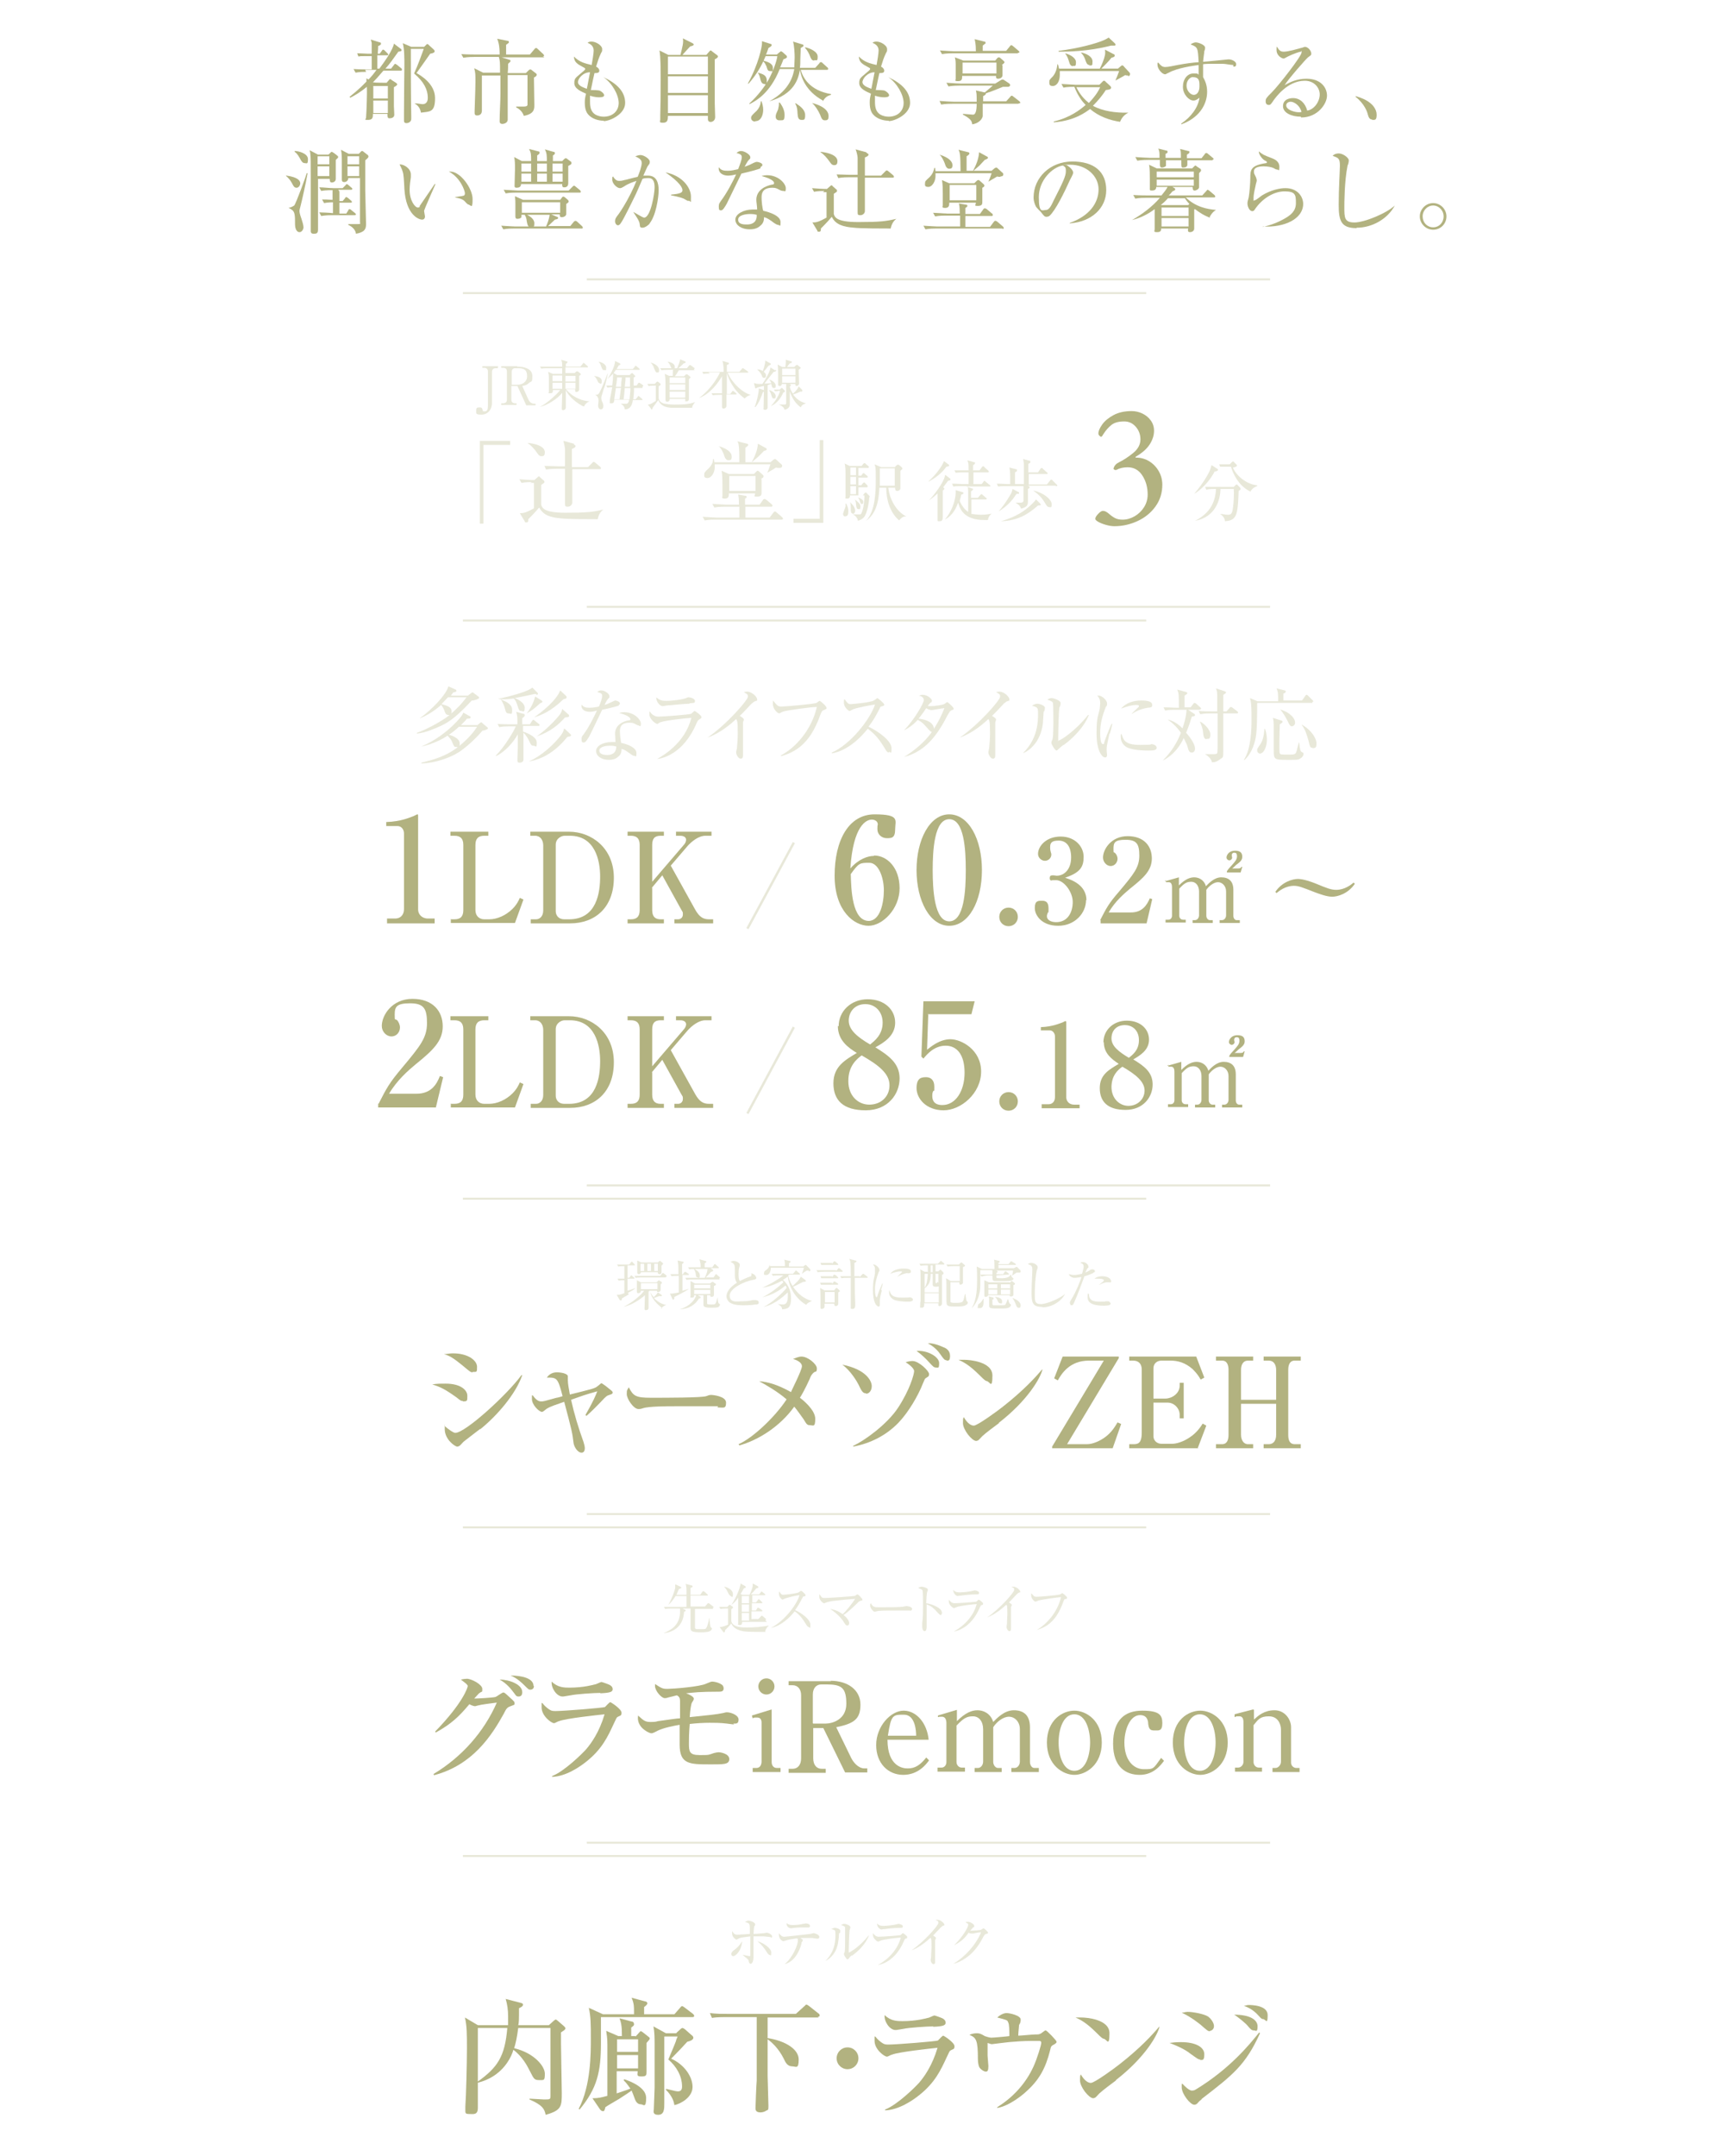 <?xml version="1.0" encoding="UTF-8"?>
<svg id="_レイヤー_2" xmlns="http://www.w3.org/2000/svg" version="1.1" viewBox="0 0 429.4 534">
  <!-- Generator: Adobe Illustrator 30.0.0, SVG Export Plug-In . SVG Version: 2.1.1 Build 123)  -->
  <defs>
    <style>
      .st0 {
        fill: #e8e8d9;
      }

      .st1 {
        stroke-miterlimit: 14.2;
        stroke-width: .6px;
      }

      .st1, .st2 {
        fill: none;
        stroke: #e8e8d9;
      }

      .st3 {
        isolation: isolate;
      }

      .st4 {
        fill: #b2b280;
      }

      .st2 {
        stroke-miterlimit: 10;
        stroke-width: .5px;
      }
    </style>
  </defs>
  <g>
    <line class="st2" x1="114.7" y1="153.7" x2="284" y2="153.7"/>
    <line class="st2" x1="145.4" y1="150.3" x2="314.7" y2="150.3"/>
  </g>
  <g>
    <line class="st2" x1="114.7" y1="296.9" x2="284" y2="296.9"/>
    <line class="st2" x1="145.4" y1="293.6" x2="314.7" y2="293.6"/>
  </g>
  <g>
    <line class="st2" x1="114.7" y1="378.3" x2="284" y2="378.3"/>
    <line class="st2" x1="145.4" y1="375" x2="314.7" y2="375"/>
  </g>
  <g>
    <line class="st2" x1="114.7" y1="459.7" x2="284" y2="459.7"/>
    <line class="st2" x1="145.4" y1="456.4" x2="314.7" y2="456.4"/>
  </g>
  <g>
    <line class="st2" x1="114.7" y1="72.6" x2="284" y2="72.6"/>
    <line class="st2" x1="145.4" y1="69.2" x2="314.7" y2="69.2"/>
  </g>
  <g class="st3">
    <g class="st3">
      <g class="st3">
        <g class="st3">
          <g class="st3">
            <g class="st3">
              <g class="st3">
                <g class="st3">
                  <g class="st3">
                    <path class="st0" d="M116.9,173.5c-3.2,3.4-5.1,5.1-7.7,6.3-1.1.5-3.7,1.7-5.9,1.9v-.2c1.6-.5,5.7-2.5,8.1-4.4,2.7-2.3,3.9-4,4.2-4.4h-4.6c-.7.7-1.1,1.2-1.6,1.7,1.4.4,2.5.7,2.5,1.8s-.5.9-.8.9c-.6,0-.8-.5-1.1-1.4-.3-.6-.5-.9-.7-1.1-.9.8-2.6,2.2-5.2,3.3h-.1c3-2.1,6.6-5.9,7.1-7.9l1.8.8c.1,0,.2.2.2.3,0,.2-.2.3-.8.4-.2.3-.3.4-.6.8h4.2l.8-.6c.1,0,.2-.2.3-.2s.2,0,.3.1l1.2.9c.1,0,.2.2.2.3,0,.2-.2.4-1.5.7l-.3-0ZM119.6,180.9c-2,2.4-4.4,4.4-5.9,5.4-2.4,1.5-6,2.7-9.3,2.8v-.2c2.9-.7,6.4-1.6,9.6-4.3,1.7-1.4,3.4-3.2,4.2-4.6h-4.5c-.8.8-1.6,1.4-2.5,2,.2,0,2.7.7,2.7,2.1s-.4.9-.9.9-.5-.1-1-1.3c-.2-.5-.4-.7-1.1-1.5-1.3.9-3.7,2.1-6.4,2.7h-.1c3.3-1.4,6.2-3.5,8.7-6.1,1.3-1.4,1.5-1.8,1.7-2.3l1.6.9c.1,0,.2.1.2.3,0,.3-.4.3-.9.3-.3.4-.7.8-1.5,1.6h4.1l.6-.5s.2-.2.3-.2.2,0,.3.2l1.2,1c.1,0,.2.2.2.3s-.1.3-1.3.6l0-.1Z"/>
                    <path class="st0" d="M133.6,179.8h-4v1.4c.3.1,3.4,1.1,3.4,2.7s-.3.8-.8.8-.6-.1-1.1-1.2c-.2-.4-.7-1.4-1.4-2v6.6c0,.7-.6.8-1,.8s-.5-.2-.5-.6.1-3,.1-3.5v-2.9c-1.2,2.1-3.2,4.3-5.4,5.4v-.2c2.1-2.1,4.5-6.1,4.9-7.2h-1.7c-.4,0-1.4,0-2.4.2l-.4-.8c1.2.1,2.5.1,3.1.1h1.8c0-1.8,0-2-.3-3.1l1.8.5c.3,0,.3.2.3.4s-.1.3-.6.7v1.5h1.9l.5-.8s.2-.3.3-.3.2,0,.4.2l1,.8c.1,0,.2.2.2.3,0,.2-.2.2-.3.2l.2 0ZM132.9,171.9h-.5c-.8.2-4.2.9-4.9,1,.4.1,2.5,1,2.5,2.4s-.5.8-.8.8c-.6,0-.6-.2-1.1-1.7-.3-.8-.5-1.1-.8-1.4-.8.1-1.6.2-2.3.2s-1.2,0-1.6-.1h0c2.5-.5,7.5-1.8,8.5-2.8l1.2,1.2s.2.2.2.3c0,.2-.2.3-.4.3v-.2ZM126,176.7c-.6,0-.7-.5-.8-.9-.2-.8-.6-1.9-1.1-2.5h.1c.8.3,2.7,1,2.7,2.5s-.3.9-.9.9ZM133.7,174.3c-1.1,1-1.6,1.5-3.2,2.4h0c.4-.5,1.6-2.1,2.1-4.2l1.6,1s.2.2.2.3,0,.2-.6.4l-.1.1ZM140.6,182.5c-2.5,3.1-5.7,5.5-9.6,6.1h0c3.3-1.4,6.4-4.4,8-6.5.5-.7.6-1,.8-1.7l1.5,1.4c.1.1.2.2.2.3,0,.2-.2.3-.8.4h-.1ZM139.6,173.2c-1.9,1.8-4,3.5-7.3,4.5h0c2.1-1.4,5.7-4.4,6.5-6.7l1.5,1.4s.1.2.1.3c0,.3-.3.4-.9.5h.1ZM140,177.7c-1.7,1.9-3.6,3.5-7,4.7h0c3.2-2.3,5.3-4.9,5.7-5.4.5-.7.5-1,.6-1.4l1.6,1.4c.1.1.1.2.1.3,0,.3-.1.3-1,.4h-0Z"/>
                    <path class="st0" d="M153.4,174.7c-.3.2-1.9.6-4.2,1.1-.5,1-2.7,5.7-3.2,6.6-.5.8-.9,1.5-1.3,1.5s-.6,0-.6-.8.3-.9.5-1.2c1.4-1.9,2.7-4.6,3.3-5.9-.4.1-1,.3-1.8.3-1.2,0-2.2-.6-2-1.8.5.7,1.1.8,1.9.8s1.5-.1,2.4-.3c.5-1.1.8-2.1.8-2.6s-.1-.7-1.2-1c.3-.3.6-.4,1-.4.8,0,2,.8,2,1.4s0,.2-.5.9c-.3.4-.4.7-.7,1.3.4-.1,1.1-.4,1.5-.6.9-.4,1-.5,1.2-.5s1.1.3,1.1.7-.2.3-.3.4l.1.1ZM158.4,179.7c-.1,0-.3,0-.7-.2-.7-.4-.9-.5-1.7-.5-2.1,0-2.4,1.1-2.4,2.1s.2,2.3.3,2.9c1.6.3,3.8,1.2,3.8,2.5s-.2.7-.6.7-1-.6-1.5-.9c-.8-.6-1.2-.7-1.6-.8,0,.4,0,1.3-.8,1.9-.8.8-2,.8-2.4.8-1.7,0-3.1-.9-3.1-2.2s1.8-2.2,3.8-2.2.7,0,1,0c0-.7-.1-1.6-.1-2.1,0-2.2,2.1-3.1,3.5-3.3.2,0,.3,0,.3-.3s-.7-1-2.8-1.5c.3-.1.7-.2,1.3-.2,2.5,0,4.1,1.9,4.1,2.8s-.2.6-.5.6l.1-.1ZM151.1,184.7c-.8,0-2.6.2-2.6,1.2s1.3,1.1,2,1.1,2.2-.2,2.2-2.1c-.4-.1-.7-.2-1.5-.2h-.1Z"/>
                    <path class="st0" d="M173.3,178.2c-.4.2-.4.3-.7.9-3.3,7.8-8.7,8.8-9.8,8.9h0c1.2-.7,6.9-3.8,8.5-10.2-.6,0-6.4.6-7.7,1.1-.1,0-.6.4-.7.4-.5,0-2-1.2-2-2.4s0-.3.1-.7c.3.5,1,1.3,2.1,1.3s7.8-.5,8.1-.7c.2,0,.7-.7.9-.7s1.7,1.1,1.7,1.5-.3.4-.6.6l.1-0ZM170.9,174.3c-1.5,0-4.8.4-5.3.4-1,.1-1.1.2-1.4.2-.6,0-1.6-.9-1.6-2.2.9.8,1.5.9,2.6.9s3.9-.3,4.8-.7c.4-.2.5-.2.6-.2.4,0,1.6.3,1.6.9s-.3.5-1.4.6l.1.1Z"/>
                    <path class="st0" d="M187,173.7c-.2.1-.4.3-.8.6-.1.1-2.4,2.6-2.9,3,.3.2,1,.6,1,.9s-.2.6-.2.7v7.8c0,.8,0,1.2-.6,1.2s-1.1-1.1-1.1-1.5.2-1,.2-1.1c.1-1,.2-2.5.2-3.6s0-2.9-.2-3.2c0-.1-.1-.3-.2-.4-1.3,1.2-3.8,3.4-7.1,4.6h0c4.7-3.2,10-9.3,10-10.1s-.2-.6-1-1.2c.2,0,.5-.1.8-.1,1.2,0,2.5,1.3,2.5,1.9s0,.2-.5.5l-.1 0Z"/>
                    <path class="st0" d="M204,175.9c-.4.2-.5.6-.8,1.3-1.2,3.4-3,6.6-6,8.5-1.7,1.1-3.1,1.4-3.7,1.6v-.2c3.6-1.9,7.6-6.3,8.9-12-1.4,0-7.2.8-8.2,1.1-.2,0-1.1.5-1.1.5-.4,0-1.6-1-1.6-2.4s.1-.5.2-.6c.9,1.1,1.1,1.3,1.9,1.3s8.1-.6,8.7-.9c.1,0,.6-.5.8-.5s1.7,1.3,1.7,1.7,0,.2-.7.6l-.1-0Z"/>
                    <path class="st0" d="M220.3,186.4c-.4,0-.6-.3-.8-.6-1.6-2.7-2.7-4-4.5-5.3-3.6,4.5-7,5.8-8.9,6.1v-.2c4.6-2,9.5-8.2,10.7-11.9-.8.1-4.1.7-5.2,1.1-.2,0-.9.5-1.1.5-.3,0-1.4-1-1.4-2s0-.7.2-.9c.8,1.2,1.1,1.2,1.5,1.2s4.9-.4,5.7-.9c.1,0,.8-.6.9-.6s1.7,1.3,1.7,1.6-.1.3-.8.5c-.1,0-.2.1-.4.6-.9,1.7-1.4,2.7-2.7,4.4,2.4,1.1,5.7,3.5,5.7,5.3s-.2.9-.7.9l.1.2Z"/>
                    <path class="st0" d="M235.8,175.9c-.4.2-.5.3-1.2,1.6-3.1,6-6.2,8.8-10.6,10h0c2.7-1.7,5.1-3.7,6.9-6.2-.2,0-.4-.2-.8-.6-1.4-1.6-1.6-1.8-2.7-2.4-1.1,1.2-2.2,2-3.4,2.6h0c2.5-2.6,4.9-6.7,4.9-7.5s-.8-1-1.2-1.1c.3-.1.5-.2,1-.2,1.1,0,2.2,1,2.2,1.4s0,.3-.5.7c-.2.2-.4.5-.5.7h.7c1,0,3-.3,3.3-.5.1,0,.7-.5.8-.5.2,0,1.6,1.3,1.6,1.6s0,.2-.5.4ZM230.5,175.8c-.2,0-.4,0-1-.4-1,1.5-1.8,2.5-1.9,2.6,1.1.1,3.7.6,3.8,2.5.5-.8,1.5-2.3,2.6-5.1-.5,0-2.9.5-3.4.5l-.1-.1Z"/>
                    <path class="st0" d="M249.5,173.7c-.2.1-.4.3-.8.6-.1.1-2.4,2.6-2.9,3,.3.2,1,.6,1,.9s-.2.6-.2.7v7.8c0,.8,0,1.2-.6,1.2s-1.1-1.1-1.1-1.5.2-1,.2-1.1c.1-1,.2-2.5.2-3.6s0-2.9-.2-3.2c0-.1-.1-.3-.2-.4-1.3,1.2-3.8,3.4-7.1,4.6h0c4.7-3.2,10-9.3,10-10.1s-.2-.6-1-1.2c.2,0,.5-.1.8-.1,1.2,0,2.5,1.3,2.5,1.9s0,.2-.5.5l-.1 0Z"/>
                    <path class="st0" d="M258.6,176.2c0,.5-.2,2.5-.2,3-.5,4.3-3.1,6.6-4.8,7.3h-.1c3.7-3.6,3.7-8,3.7-9.6s0-1.7-1.5-2.1c.3-.2.8-.5,1.3-.5s1.9.4,1.9,1-.2.8-.2,1l-.1-.1ZM263.5,184.5c-.7.5-.7.6-1.3,1.1-.1.1-.3.3-.4.3-.4,0-1.3-1.6-1.3-1.9s.2-.7.3-.9c.2-.8.2-3.5.2-4s0-4.5-.1-4.9c0-.4-.5-.6-1.4-.9.3-.2.7-.4,1.1-.4s2.2.6,2.2,1.2-.2,1-.3,1.1c-.2,1-.3,6.7-.3,7.9s0,.3.1.3c.5,0,4.1-2.3,7.3-6.3h.2c-1.4,3.4-4.3,6-6.2,7.4l-.1-0Z"/>
                    <path class="st0" d="M274.9,181.7c-.2,1-.7,2.9-.7,3.8s.1,1.2.1,1.4c0,.3,0,.7-.5.7-.8,0-2.1-1.8-2.1-5.9s.4-4.2.8-6.2c0-.4.1-.9.1-1.3,0-.7-.1-1.2-.7-1.9h.4c.7,0,2,1.1,2,1.9s0,.4-.3.9c-.8,2-1.4,4.1-1.4,6.3s.3,2.9.7,2.9.2-.2.3-.4c.2-.7,1.1-3,1.8-4.6h.2c-.1.6-.4,1.8-.6,2.4l-.1 0ZM284.6,185.9c-.5,0-3.2,0-4.9-.6-1.2-.4-2-1.5-2-2.7s0-.6.2-.8c.5,1.5.8,2.7,4.6,2.7s2.4-.2,2.6-.2c.7,0,1.5.3,1.5.9s-.7.7-2,.7l-0.0 0ZM284.4,175.3c-1.9.3-3.2,1-3.9,1.5h-.1c.3-.4,1.8-1.7,1.8-1.8v-.2c0-.2-.6-.2-.7-.2-.8,0-2.1.3-3.7.9,1.1-1.4,3.1-2,5-2s2.7.4,2.7,1.1-.4.6-1.1.7h0Z"/>
                    <path class="st0" d="M297.3,175.8h-2.9l1.5,1c.1,0,.2.2.2.3,0,.3-.3.3-.8.4-.2.7-.6,2-1.4,4,1.5,1.7,2.2,3.1,2.2,3.9s-.5,1-.8,1c-.6,0-.8-.4-1.1-1.6-.2-.7-.8-1.7-.9-2-1.6,3.4-3.7,4.8-5.2,5.6h0c.7-.8,2.9-2.8,4.5-6.9-.9-1.3-2-2.4-3.3-3.3h0c1.7.4,2.9,1.4,3.7,2.2.2-.6.9-2.6,1-4.6h-2.9c-.7,0-1.6,0-2.4.2l-.4-.8c1.4,0,2.9.1,3.1.1h.7c0-3.2,0-3.5-.4-4.5l2.2.6c.1,0,.3.2.3.3s-.2.3-.7.6v2.9h1.5l.7-.9c0-.1.2-.2.3-.2s.3.1.4.2l1,.9c.1.1.2.2.2.3,0,.2-.2.2-.3.2l-0.0.1ZM306.4,176.7h-3.3v8.9c0,2.5,0,1.8-1,2.6-.8.6-1.4.6-1.8.6-.2-1-1.2-1.7-1.7-2h1.8c.7,0,1.1,0,1.2-.3.1-.2.1-1.9.1-2.2v-7.6h-1.9c-.4,0-1.4,0-2.4.2l-.4-.8c1.3.1,2.7.1,3.1.1h1.5v-4.1c0-.9-.2-1.2-.3-1.6l2.1.7c.1,0,.4.2.4.3s-.2.3-.7.6v4.1h.8l.8-.9c0-.1.2-.2.3-.2s.3.1.4.2l1.2.9s.2.2.2.3-.2.2-.3.2h-.1ZM299,183.1c-.7,0-.8-.8-.9-1.6-.1-1.3-.5-2-.8-2.8h0c.8.3,2.6,1.9,2.6,3.2s-.5,1.1-1,1.1l.1.1Z"/>
                    <path class="st0" d="M325.2,174.1h-13.7c0,2.3,0,7-.4,8.8-.7,3.4-2.2,4.8-2.7,5.3h-.2c1.8-2.6,1.9-7.8,1.9-9.9s0-4.4-.4-5.4l1.9.8h5.1c0-1.7,0-2.3-.4-3.2l2,.5c.1,0,.3.1.3.3s-.3.4-.6.5v1.7h4.6l.8-1.1c.1-.2.2-.3.3-.3s.2,0,.4.2l1.1,1.1c.1.1.2.2.2.3,0,.2-.2.2-.3.2l.1.2ZM312.4,186.7c-.4,0-.9-.3-.9-.8s0-.4.8-1.6c.7-1,.9-2.5,1-3.8h.1c.2.4.5,1.3.5,2.8s-.7,3.3-1.6,3.3l.1.1ZM322,188c-.4.2-.9.2-2.8.2-3.5,0-3.6,0-3.6-2.5v-5.1c0-1.6,0-1.9-.2-2.8l2.2.7s.2.1.2.2c0,.3-.4.5-.7.7,0,1.4-.1,2.9-.1,4.4s0,2.6.1,2.8c.2.3.5.3,1.9.3s1.7,0,2-.3c.2-.2.3-.6.8-2.7h.1c.2,1.8.3,2.2.7,2.4.3.1.4.2.4.4s-.1.9-1.1,1.3l.1 0ZM320.2,179.9c-.5,0-.7-.3-1.1-1.2-.5-1-1-1.9-1.9-3h0c1.6.6,2.1.9,2.5,1.3,1,.8,1.2,1.6,1.2,2,0,.5-.4.9-.9.9h.2ZM325.2,185.2c-.6,0-.6-.2-1-1.8-.4-1.4-.8-2.8-1.7-3.9h.1c2.6,1.5,3.6,3.6,3.6,4.6s-.2,1.2-1,1.2v-.1Z"/>
                  </g>
                </g>
              </g>
            </g>
          </g>
        </g>
      </g>
    </g>
  </g>
  <g class="st3">
    <g class="st3">
      <g class="st3">
        <g class="st3">
          <g class="st3">
            <g class="st3">
              <g class="st3">
                <g class="st3">
                  <path class="st4" d="M90.7,17.8c-.6,0-1.6,0-2.6.2l-.5-.9c1.5.1,3.2.1,3.5.1h1v-3.3h-1.4c-1.1,0-1.5,0-1.9.1l-.3-.8c1,0,2,.1,2.5.1h1.1v-2.6c0-.3-.2-.6-.2-.9l2.2.7c.2,0,.3.1.3.3,0,.3-.2.4-.7.6,0,.4,0,.6-.1,1.9h.5l.5-.7c.1-.2.2-.3.3-.3s.2,0,.4.2l.7.7c.1.1.2.2.2.3,0,.2-.1.2-.3.2h-2.4v3.3h.5c1.2-1.6,3.4-4.7,3.6-6.2l1.7,1.3c.1,0,.2.2.2.3,0,.3-.2.3-.8.4-1.2,1.7-2.2,3.1-3.2,4.2h1.4l.7-.9c.2-.2.2-.3.3-.3s.3.2.4.2l1.1.9c.1,0,.2.2.2.4s-.2.2-.3.2h-4.3c-1.2,1.4-1.9,2.2-2.6,2.9h.3c0,.1,3.1.1,3.1.1l.6-.7c0-.1.2-.2.3-.2s.2,0,.3.2l1.1.7c.3.2.3.3.3.4,0,.2-.1.3-.8.7v4.7c0,.3.1,1.8.1,2.1,0,.8-.8.9-1.2.9s-.5-.2-.5-1.1h-3.6c0,.8,0,1.5-1.2,1.5s-.5-.2-.5-.5.1-1.4.1-1.7c0-.5.2-4.1.1-6-1.8,1.5-3.3,2.3-4.1,2.7l-.2-.2c.7-.6,2.1-1.6,4.2-3.8v-.8l.5.3c.8-.8,1.2-1.3,2-2.4h-2.8l.2.5ZM92.5,21.3v3.1h3.6v-3.1h-3.6ZM92.5,24.9v3.1h3.6v-3.1h-3.6ZM105.1,11.6l.5-.5s.2-.2.3-.2.3.2.3.2l1.3,1.2s.2.2.2.4c0,.3-.4.5-1.1.6-1.2,1.7-3.3,4.7-3.4,4.8.9.5,4.6,2.6,4.6,6.2s-1.3,3.3-3.5,3.6c-.2-1.4-1.1-2-1.6-2.3h0c1,0,1.6.2,2,.2,1.3,0,1.3-1.3,1.3-1.6,0-2-1-4-3.4-6,.9-1.9,2-5,2.4-6.1h-3.2c0,4.9,0,11.7.1,16.6v.7c0,1.1-1.2,1.1-1.2,1.1-.4,0-.6-.2-.6-.6v-2c0-3.8.1-11.5.1-11.7,0-1.9,0-4-.4-5.5l2.1.9h3.2Z"/>
                  <path class="st4" d="M134.9,14.2h-10.6l1.9.6c.1,0,.3.1.3.3s-.2.3-.6.7c0,.4,0,1.5-.1,2.3h4.5l.7-.7q.2-.2.4-.2t.4.2l.9.7c.2.1.3.3.3.4,0,.3-.4.6-.7.7,0,1.1.1,5.8.1,6.8s0,2.2-2.6,2.7c-.4-1.2-1.3-1.8-1.9-2.1v-.2h1.5c.7,0,1.2,0,1.3-.4v-7.4h-4.9v11c0,1-1.2,1.1-1.3,1.1-.7,0-.7-.5-.7-.7,0-1.9.2-4.9.2-6.8v-4.5h-4.6v8.7c0,1.2-1,1.2-1.2,1.2-.5,0-.6-.3-.6-.6v-.5c0-1,.2-5.1.2-7.2s0-2.2-.3-3.4l2.2,1.1h4.2c0-2.6,0-2.9-.3-3.9h-6.1c-.3,0-1.6,0-2.7.2l-.5-.9c1.5.1,3.1.1,3.5.1h6c0-2.4-.4-3.4-.6-3.9l2.5.5c.2,0,.4.1.4.3s0,.2-.7.7v2.4h5.9l1.1-1.3c.2-.2.2-.3.4-.3s.2,0,.4.2l1.4,1.3c.1.1.2.2.2.4s-.2.2-.3.2l.4.2Z"/>
                  <path class="st4" d="M149.6,29.9c-1.4,0-3-.5-3.9-1.6-.7-.8-.8-2.1-.8-2.8s0-1,.3-2.3c-1.1-.5-2.9-1.2-2.9-2.6s.4-1.3,2.4-3.1c.2-.2.3-.3.3-.4s0-.2-.2-.3c-1.9-1-2.5-1.4-2.6-2.8,1.4,1.4,2.7,1.7,4.4,2.1.2-1.1.5-2.9.5-3.6,0-1.1-.8-1.6-1.5-1.9.2-.2.5-.3,1-.3,1.1,0,2.6,1,2.6,1.8s0,.5-.3,1.1c-.6,1.3-.7,1.7-1.2,3.3.6.3.8.7.8,1,0,.6-.6.6-1.2.6-.3,1.2-.3,1.4-.9,4.2.4,0,2,0,2.3.2.4.2,1,.7,1,1.1s-.6.5-1.2.5c-1.1,0-2-.3-2.3-.4v1.5c0,1.3.2,2.4,1.2,3.1.8.5,1.6.6,2.2.6,2.2,0,3.7-1.4,3.7-3.4s-1.6-4.9-3.8-6.4h0c3.4,1.6,5.4,3.6,5.4,6.4s-3.8,4.5-5.3,4.5v-.1ZM143.2,20.3c0,1,1.5,1.4,2.2,1.7.2-.8.4-2.2.8-4.1-1.7,0-3,1.5-3,2.5v-.1Z"/>
                  <path class="st4" d="M175.1,13.5l.7-.8c.1-.1.2-.2.3-.2s.2.1.3.2l1.2.9c.2.1.3.3.3.4,0,.2-.2.4-.8.7v10.8c0,.6.1,2.9.1,3.5,0,.8-.6,1.2-1.1,1.2s-.7-.3-.7-.7v-.8h-9.9c0,1-.1,1.7-1.2,1.7s-.7-.3-.7-.8v-1c.1-3.6.1-5.6.1-8.6s0-5.8-.3-7.5l2.2,1.1h3c.5-2.1.8-3,.6-4.1l2.4,1.2c.2.1.3.3.3.3,0,.3-.5.4-.9.5-.8.9-1.5,1.6-1.9,2.1h5.9l.1-.1ZM165.5,14v4.4h9.9v-4.4h-9.9ZM165.5,18.9v4.1h9.9v-4.1h-9.9ZM165.5,23.6v4.4h9.9v-4.4h-9.9Z"/>
                  <path class="st4" d="M203.9,24.9c-4.4-2.4-5.4-5.9-5.7-7.6-.4,2.3-1.4,6-7.6,7.8h0c5.4-2.9,6-6.9,6.2-8h-3.6c-2.4,6-5.9,7.9-7.5,8.7v-.2c2.1-1.9,3.8-4.2,4.7-5.8,1.2-2.2,2.1-4.8,2.2-5.9h-2.9c-1.1,2.6-2.2,4.5-4.2,6.8h-.2c2.7-4.9,3.5-9.2,3.5-9.9s0-.4,0-.6l2.2.7c.1,0,.2.1.2.3s-.3.4-.8.7c-.3.9-.4,1.2-.6,1.6h2.7l.7-.6c.1,0,.2-.2.3-.2s.2.1.4.2l1,.9s.1.2.1.3c0,.3-.6.5-.9.6,0,.1-.5,1.3-.8,2h3.5c0-.8.1-1.7.1-2.4,0-1.1-.1-3-.4-4l2.3.7c.1,0,.3.1.3.3s-.2.3-.7.6c0,.6-.1,2.2-.1,2.8s0,1.4-.1,2.1h3.8l1-1.1c.1-.2.2-.3.4-.3s.2,0,.4.2l1.2,1.1c.1,0,.2.2.2.4,0,.2-.2.2-.3.2h-6.5c.5,1.8,2.1,5.1,7.5,6v.2c-1.2.3-1.6.9-2.1,1.7l.1-.3ZM187.1,30.1c-.6,0-1-.4-1-.9s.4-.8,1-1.4c1.1-.9,1.4-2.1,1.4-2.7h.2c.2.6.4,1.3.4,2.1,0,1.2-.5,2.8-1.9,2.8l-.1.1ZM189.4,20.8c-.7,0-.9-.7-1.1-1.6-.2-.8-.4-1-.6-1.2h0c1.4.3,2.3.7,2.3,2s-.4.8-.7.8l.1 0ZM190.8,17.6c-.5,0-.6-.2-.9-1.2-.2-.4-.4-.9-.8-1.2v-.2c1.1.3,2.4.7,2.4,1.8,0,1.1,0,.8-.7.8ZM193.1,29.8c-.5,0-.9-.3-.9-.9s.2-.9.6-1.8c0-.2.2-.8.2-1.2v-.5h.2c.3.4,1.2,1.6,1.2,3s-.2,1.4-1.1,1.4h-.2ZM198.6,29.7c-.9,0-.9-.8-1-1.7,0-.2,0-1.5-.6-2.4h.2c1.1.7,2.3,1.6,2.3,2.9s-.3,1.2-1,1.2h.1ZM201.7,15c-.6,0-.8-.6-1-1.1-.2-.6-.7-1.5-1.2-2v-.2c1.3.3,3.1,1.1,3.1,2.3s-.2.9-.8.9l-.1.1ZM204.4,29.8c-.6,0-.8-.3-1.2-1.4-.5-1.1-1.2-2.2-2-2.9h0c3.4.9,4.1,2.3,4.1,3.2s-.2,1.1-.9,1.1l-0-0Z"/>
                  <path class="st4" d="M220.2,29.9c-1.4,0-3-.5-3.9-1.6-.7-.8-.8-2.1-.8-2.8s0-1,.3-2.3c-1.1-.5-2.9-1.2-2.9-2.6s.4-1.3,2.4-3.1c.2-.2.3-.3.3-.4s0-.2-.2-.3c-1.9-1-2.5-1.4-2.6-2.8,1.4,1.4,2.7,1.7,4.4,2.1.2-1.1.5-2.9.5-3.6,0-1.1-.8-1.6-1.5-1.9.2-.2.5-.3,1-.3,1.1,0,2.6,1,2.6,1.8s0,.5-.3,1.1c-.6,1.3-.7,1.7-1.2,3.3.6.3.8.7.8,1,0,.6-.6.6-1.2.6-.3,1.2-.3,1.4-.9,4.2.4,0,2,0,2.3.2.4.2,1,.7,1,1.1s-.6.5-1.2.5c-1.1,0-2-.3-2.3-.4v1.5c0,1.3.2,2.4,1.2,3.1.8.5,1.6.6,2.2.6,2.2,0,3.7-1.4,3.7-3.4s-1.6-4.9-3.8-6.4h0c3.4,1.6,5.4,3.6,5.4,6.4s-3.8,4.5-5.3,4.5v-.1ZM213.7,20.3c0,1,1.5,1.4,2.2,1.7.2-.8.4-2.2.8-4.1-1.7,0-3,1.5-3,2.5v-.1Z"/>
                  <path class="st4" d="M252.3,25.7h-8.8v3.1c-.2.9-1.2,1.8-2.6,2-.1-.7-.2-1.3-2.3-2.4v-.2c.4,0,2.3.2,2.5.2q.9,0,.9-2.7h-6.1c-.4,0-1.6,0-2.7.2l-.4-.9c1.4.1,2.8.2,3.5.2h5.7c0-1.8,0-2-.2-2.8l2.2.5c.5-.4,1.3-1.1,2-1.7h-8.3c-.2,0-1.6,0-2.7.2l-.5-.9c1.5.1,3.1.2,3.5.2h8.6l1.3-.8c.2-.1.3-.2.5-.2s.2,0,.5.2l1.2.8s.2.2.2.4c0,.2-.2.3-.4.4h-1.4c-2.9,1.2-3.3,1.3-4.2,1.6,0,.4-.5.6-.7.7v1.3h5.7l1-1.1c.2-.2.2-.3.4-.3s.3.2.5.3l1.4,1.1s.2.2.2.3c0,.2-.2.2-.3.2l-.2.1ZM252.2,13.2h-16.1c-.2,0-1.6,0-2.7.2l-.5-.9c1.5.1,3.1.2,3.5.2h5.4c0-1.9-.2-2.4-.3-3l2.4.6c.1,0,.3,0,.3.3s0,.2-.1.2c0,0-.5.4-.6.5v1.3h5.8l.9-1.1c.2-.3.3-.3.4-.3s.3.1.5.3l1.3,1.1s.2.2.2.3-.2.2-.4.2l0.0.1ZM248.4,16.1v2.5c0,.8-.9.9-1.1.9-.6,0-.5-.5-.5-.7h-8.4c0,.7,0,1.3-1,1.3s-.6-.2-.6-.6v-3.6c0-.5,0-.8-.2-1.7l2.1.8h7.9l.5-.6c.1-.1.2-.2.4-.2s.3.1.4.2l.8.7s.2.2.2.3-.1.3-.7.7l.2 0ZM246.9,15.5h-8.4v2.7h8.4v-2.7Z"/>
                  <path class="st4" d="M279.6,18.7c-.2,0-.6,0-.8-.1-.6.4-2.2,1.2-2.3,1.3h-.1c.2-.4.6-1.5.9-2.3h-14.7v.9c0,1.9-.9,2.8-1.7,2.8s-.9-.3-.9-.9,0-.6.9-1.5c.7-.9,1-1.9,1.1-3h.1c.2.5.2.7.3,1.1h10.1c.5-.9,1.1-2.4,1.3-3.4.1-.6,0-.9,0-1.3l2.1,1.1c.2,0,.3.2.3.4,0,.3-.4.4-.8.5-.6.8-2,2.2-2.5,2.7h4.1l.7-.6c.2-.2.3-.2.4-.2s.2,0,.4.3l1.3,1.4c.2.2.2.3.2.5s-.2.5-.5.5l.1-.2ZM277.7,30.2c-2.8-.4-5.5-1.4-7.6-3.2-1,.7-3.7,2.9-9,3.3v-.2c4.1-1,6.5-2.9,7.9-4.1-.8-.8-1.9-2.2-2.8-4.5-.6,0-1.7,0-2.7.2l-.5-.9c1.6.1,3.2.2,3.5.2h5.9l.7-.7c.2-.2.3-.3.4-.3s.3,0,.5.3l1,.9c.2.2.3.3.3.5,0,.4-.4.5-1.3.6-.9,1.4-1.9,2.6-3.2,3.9,2.3,1.3,5.6,1.8,8.8,1.7h0c-1.2.6-1.7,1.4-2.1,2.3l.2 0ZM276,11.3h-.7c-5.9,1.5-10.9,1.5-13,1.5v-.2c4.9-.6,9.2-1.8,11.1-2.6.4-.2.9-.4,1.3-.7l1.5,1.4c.1.1.2.2.2.4s-.2.2-.4.2ZM265.9,16.4c-.7,0-.9-.7-1-1.1-.3-.9-.4-1.3-1-2.1h0c.9.2,2.7,1,2.7,2.2s-.3.9-.8.9l.1.1ZM266.7,21.6c.4.8,1.2,2.4,3.1,3.9,1.8-1.9,2.5-3.2,2.8-3.9h-5.9ZM270,16.1c-.7,0-.8-.6-1-1-.2-.8-.6-1.5-1.2-2.1h0c1.3.2,2.9,1,2.9,2.2s-.1,1-.9,1l.2-.1Z"/>
                  <path class="st4" d="M305.6,16.1c-.7,0-1.9-.3-2.7-.3h-2.1c-.9,0-2,0-2.7.1v3.2c.3.6,1,1.7,1,3.6,0,3.4-2.2,6.6-6.4,8.1v-.2c2.4-1.6,4.2-4,4.5-6.4-.5.4-.9.7-1.5.7-1.1,0-2.6-1.5-2.6-3.4s1.1-3.3,2.6-3.3.9.1,1.3.3v-2.4c-1.4.2-5.2.7-7.4,1.9-.7.3-.7.4-.9.4-.8,0-1.9-1.4-1.9-2.3s0-.4.2-.6c.5.6.9,1.1,1.7,1.1s2-.3,3.1-.5c2.1-.4,3.8-.6,5.2-.7-.2-3.6-.2-3.7-2-4.4.7-.5,1.2-.5,1.3-.5.6,0,2.3.6,2.3,1.3s-.2.7-.2.9c0,.4-.2,1.3-.3,2.6.5,0,6.3-.6,6.3-.6.8,0,1.9.5,1.9,1.2s-.5.6-.7.6l0-.4ZM295.5,19.1c-.6,0-1.5.8-1.5,2.1s1,2.3,1.8,2.3,1.4-.8,1.4-2.1,0-2.3-1.7-2.3h0Z"/>
                  <path class="st4" d="M322.3,28.9c-2.2,0-4.4-.9-4.4-2.6s1.6-2,2.5-2c1.7,0,3,1.2,3.5,3.1,1.8-.3,3.1-2.3,3.1-4s-1.4-3.4-3.7-3.4c-4.4,0-7.3,4.3-7.7,4.8-.6.9-.8,1.2-1.2,1.2s-.8-.2-.8-.9.2-.9,1.5-2.2c1.8-1.8,7.4-9,7.4-9.9s0-.2-.2-.2c-.3,0-2,.6-3.2,1.2,0,0-.9.5-1,.5-.5,0-1.8-.7-1.8-2.1s.1-.6.2-.7c.5.9.9,1.1,1.6,1.1,1.1,0,3.5-.7,4.2-.9.2,0,.9-.3,1-.3.9,0,1.6,1.1,1.6,1.6s0,.4-.8,1c-.6.5-4.9,5.4-5.8,6.9,1.4-.8,3.1-1.6,5.4-1.6,3.6,0,5.1,2.2,5.1,4.2s-2.3,5.4-6.4,5.4l-.1-.2ZM319.8,25.2c-.5,0-1.1.3-1.1.9,0,1.2,2.3,1.7,3,1.7s.5,0,.8-.1c-.5-1.7-1.9-2.5-2.7-2.5h0Z"/>
                  <path class="st4" d="M340,29.6c-.7,0-.9-.6-1.1-1.3-.1-.5-.8-2.6-3-4.3v-.2c1.6.5,2.6.9,3.7,1.8.4.3,1.5,1.4,1.5,2.8s-.4,1.3-1.1,1.3v-.1Z"/>
                  <path class="st4" d="M71,43.5c3,.4,3.4,1.4,3.4,1.9s-.4,1.1-.9,1.1-.7-.2-1.2-1.2c-.4-.7-.8-1.2-1.4-1.7v-.2l.1.1ZM76.2,43c-.4,2.3-1.4,6.8-1.8,8.3-.1.4-.2.7-.2.9,0,.4.1.9.5,2,.2.6.5,1.6.5,2.1s-.4,1.2-1,1.2-1.1-.7-1.1-2c0-2.7,0-3.3-1.6-4h0c.9-.2,1.2-.5,1.4-.6.4-.4,2.9-7.2,3.1-8h.2v.1ZM73,37.4c1,0,3.3.6,3.3,2s-.3,1-.8,1-.8-.4-1.2-1.2c-.6-1.1-1.1-1.5-1.3-1.6h0v-.2ZM81.5,38.2l.3-.3c.2-.2.3-.3.4-.3s.3.2.4.2l.8.6c.2.2.4.3.4.5s-.3.4-.6.7v4.7c0,.6-.5.9-1,.9s-.5-.5-.5-.9h-2.9v12.6c0,.9-.4,1-1.1,1s-.7-.5-.7-.7v-13.8c0-3.2,0-4.3-.1-5.2,0-.3-.1-.7-.2-1l2.1,1.1h2.5l.2-.1ZM78.7,38.7v2h2.9v-2h-2.9ZM78.7,41.2v2.4h2.9v-2.4h-2.9ZM84.1,47.4v2.4h.8l.6-.7c0-.1.2-.3.3-.3s.3.2.4.2l.8.7s.2.2.2.3c0,.2-.2.2-.3.2h-2.8v2.7h1.7l.5-.8c0-.2.2-.3.3-.3s.2,0,.4.2l1,.8s.2.2.2.3c0,.2-.2.2-.4.2h-5.5c-.6,0-1.6,0-2.7.2l-.5-.9c.6,0,2.7.1,3.4.2v-2.7c-.2,0-1.2,0-2.2.2l-.5-.9c.8,0,1,0,2.6.1v-2.4c-1.6,0-2.3.1-2.8.2l-.5-.9c1.1,0,2.4.2,3.5.2h2.3l.7-.7c.1-.1.2-.3.3-.3s.3.1.4.2l.8.7c.1,0,.2.2.2.3q0,.2-.3.2h-3.2l.3.4ZM88.8,38.2l.4-.4c.2-.2.3-.4.5-.4s.3.1.4.2l.9.7c.2.1.3.3.3.5s-.2.4-.8.9v7.5c0,1.3.2,7.1.2,8.3s-.3,2-2.5,2.4c-.1-.9-.8-1.7-1.9-2.2v-.2h2.2c1,0,.7,0,.7-.5v-10.9h-2.9c0,.7-.6,1-1,1s-.6-.2-.6-.6v-4c0-1.4,0-2.4-.2-3.4l1.9,1h2.5l-.1.1ZM86.1,38.7v2h2.9v-2h-2.9ZM86.1,41.2v2.4h2.9v-2.4h-2.9Z"/>
                  <path class="st4" d="M105.1,52.1v.3c0,.2.2,1,.2,1.2,0,.6-.4.8-.7.8-.8,0-4-1.1-4.4-7.6-.1-2.2-.2-3.7-.4-4.2-.2-.8-.6-1.4-.8-1.9,1.2,0,2.8,1.1,2.8,2.5s0,.3,0,.7c-.1.8-.3,1.9-.3,3.1,0,2.8,1.4,4.4,2,4.4s.5-.3.5-.4c1-1.5,2.7-3.9,3.7-5.4h.2c-.3.7-2.7,6.1-2.7,6.3l-.1.2ZM116.3,50.7c-.3,0-.4,0-1.2-.9-.6-.6-1.8-.8-2.4-.9h0c.3-.2,1.9-.3,2-.4.3,0,.5-.2.5-.6,0-.7-1.2-4-4-5.4h.4c2.5,0,5.5,4.2,5.5,6.8s-.4,1.5-.8,1.5v-.1Z"/>
                  <path class="st4" d="M138.8,49.5l.4-.5c.1-.2.2-.3.4-.3s.2.1.4.2l.7.6c.1.1.2.2.2.4s-.1.3-.6.6v2.5c0,.6-.8.8-1.1.8-.6,0-.5-.5-.5-.7h-2.1l1.4.6c.2,0,.3.2.3.3,0,.2-.3.3-.8.4-.2.2-1.5,1.4-1.7,1.6h5.5l.9-1.1q.2-.2.4-.2t.4.2l1.2,1.1c.1.1.2.2.2.4s-.1.2-.3.2h-16.7c-.6,0-1.6,0-2.7.2l-.5-.9c1.5.1,3.1.2,3.5.2h3.3c-.2-.2-.3-.3-.5-1.4,0-.4-.2-1.1-.5-1.5h-.8v.6c-.2.3-.6.4-1,.4s-.5-.2-.5-.6v-3.1c0-.4,0-1-.1-1.9l2.0.9h9.2ZM140.9,47.2l.9-.9c.2-.2.3-.3.4-.3s.2,0,.4.2l1.1.9c.1.1.2.2.2.4s-.1.2-.3.2h-15.6c-.6,0-1.6,0-2.7.2l-.5-.9c1.6.1,3.2.2,3.5.2,0,0,12.6,0,12.6-0ZM131.6,39.9c0-1.7,0-2-.5-3l2.3.6c.2,0,.3.1.3.3s0,.3-.6.7v1.4h2.4c0-1.3,0-2-.5-2.9l2.1.6c.2,0,.4.1.4.3s-.1.4-.5.6v1.4h2.3l.5-.5c.2-.2.3-.2.4-.2s.2,0,.4.2l.8.6c.1,0,.2.2.2.4s0,.3-.8.7v4.3c0,1-.8,1-1,1-.5,0-.5-.3-.5-.8h-10.2c0,.7-.5.9-1.1.9s-.5-.4-.5-.6c0-.6.1-3.3.1-3.9,0-1.6,0-2.1-.2-3.1l1.9,1h2.3ZM129.2,40.5v2h2.4v-2h-2.4ZM129.2,43v2h2.4v-2h-2.4ZM129.3,50.1v2.6h9.5v-2.6h-9.5ZM130.6,53.2c.6.3,1.8,1,1.8,2.1s-.2.7-.4.8h3.3c.4-.9.7-1.7.9-2.9h-5.5l-.1 0ZM133.1,40.5v2h2.4v-2h-2.4ZM133.1,43v2h2.4v-2h-2.4ZM139.4,42.5v-2h-2.5v2h2.5ZM139.4,45v-2h-2.5v2h2.5Z"/>
                  <path class="st4" d="M161.2,55.2c-.5.5-1.3,1.2-2,1.2s-.6-.3-.7-.9c0-.7-1-2.1-1.6-3h0c.5.2,2.3,1.4,2.7,1.4,1.6,0,2.6-5.9,2.6-7.5s-.5-2.3-1.5-2.3-1.2.1-1.5.2c-.3.7-1.7,4-2,4.5-.2.4-2.7,5.6-3.4,6.5-.2.3-.4.5-.7.5s-.7-.4-.7-1,.2-.9.9-1.8c.5-.7,1.7-2.5,3-5.1.5-1,1-2.1,1.4-3.1-.9.3-2.1.7-3.1,1.4-.5.3-.7.4-1,.4-.7,0-1.9-1.1-1.9-2.1s.1-.6.2-.8c.6,1,1.1,1.1,1.5,1.1s.6,0,1.3-.2c.3,0,2.2-.6,3.3-.8.4-.9,1-2.6,1-3.4s-.4-1.1-1.6-1.7c.2,0,.7-.3,1.3-.3.9,0,2.3,1,2.3,1.6s0,.4-.6,1.3c-.1.2-.7,1.5-1,2.2h1.2c2.1,0,2.6,1.8,2.6,3.6s-.7,6.6-2.4,8.4l.4-.3ZM170.6,49.8c-.2,0-1-.5-1.2-.6-.9-.4-2.9-.8-3.1-.8v-.2c2.3-.2,2.8-.5,2.8-1.1s-.7-2-4.2-4.4c4.2.8,6.3,3.8,6.3,6s0,1-.6,1v.1Z"/>
                  <path class="st4" d="M188.4,41.7c-.4.2-2.1.7-4.7,1.3-.6,1.2-3.1,6.4-3.6,7.4-.5.9-1,1.7-1.4,1.7s-.6,0-.6-.9.3-1,.5-1.4c1.6-2.1,3.1-5.1,3.8-6.6-.5.1-1.2.3-2,.3-1.3,0-2.5-.7-2.3-2.1.5.8,1.3.9,2.2.9s1.7-.2,2.6-.4c.5-1.3.9-2.4.9-2.9s-.1-.8-1.3-1.1c.3-.3.7-.5,1.1-.5.9,0,2.3.9,2.3,1.5s0,.2-.6,1c-.3.5-.5.8-.8,1.4.5-.2,1.2-.4,1.7-.7,1-.5,1.1-.5,1.4-.5s1.3.3,1.3.7-.2.4-.4.5l-.1.4ZM194.1,47.3c-.1,0-.4,0-.8-.2-.8-.4-1-.6-1.9-.6-2.4,0-2.7,1.3-2.7,2.4s.2,2.6.4,3.3c1.8.4,4.3,1.3,4.3,2.8s-.2.7-.6.7-1.2-.6-1.7-1c-.9-.6-1.3-.8-1.8-.9,0,.5,0,1.4-.9,2.1-.9.9-2.2.9-2.7.9-1.9,0-3.5-1-3.5-2.4s2.1-2.5,4.2-2.5.8,0,1.2,0c0-.8-.2-1.9-.2-2.4,0-2.5,2.4-3.5,4-3.8.2,0,.4,0,.4-.4s-.8-1.1-3.1-1.7c.3-.1.8-.2,1.4-.2,2.8,0,4.6,2.1,4.6,3.2s-.2.7-.6.7l0.0 0ZM185.9,53c-.9,0-3,.2-3,1.4s1.4,1.2,2.2,1.2,2.5-.2,2.4-2.4c-.4-.1-.8-.2-1.7-.2h.1Z"/>
                  <path class="st4" d="M204.3,47.3c-.4,0-1.6,0-2.6.2l-.5-.9c1.2.1,2.5.2,3.7.2l.7-.6c.1-.1.3-.3.4-.3s.2,0,.3.2l.9.8c.1,0,.2.2.2.4s-.2.3-.8.7v5c.2.7.5,2,6,2s6.9-.2,9.5-.8h0c-.8.6-1.2,1.4-1.4,2.4-1.6,0-7.6,0-9.1-.2-2.7-.2-4.6-.8-5.5-2.7-.6.7-1.1,1.3-2.7,2.9,0,.5,0,.8-.5.8s-.3-.2-.4-.3l-1.2-2c.4,0,.8,0,1.4-.2.6-.2,1.6-.7,2.1-1v-6.3h-.9l.4-.3ZM203.3,37.6c3.6.4,4.2,1.6,4.2,2.3s-.2,1-.8,1-.8-.4-1.1-.8c-.7-1-1.5-1.9-2.3-2.4h0l0-.1ZM214.9,38c.1,0,.3.1.3.3,0,.3-.4.5-.9.7v4.5h4l1-1c.2-.2.3-.3.4-.3.1,0,.3.1.4.2l1.2,1s.2.2.2.4-.2.2-.3.2h-6.9v8.3c0,.5-.5,1-1.1,1s-.7-.1-.7-.7v-8.7h-2.1c-.4,0-1.6,0-2.7.2l-.4-.9c1.2,0,2.3.1,3.5.1h1.7v-4.2c0-.5-.3-1.7-.5-2.1l2.6.7.3.3Z"/>
                  <path class="st4" d="M248.4,56.6h-16.4c-.6,0-1.6,0-2.7.2l-.5-.9c1.5.1,3.1.2,3.5.2h5.6v-2.7h-3.5c-.6,0-1.6,0-2.7.2l-.5-.9c1.6.1,3.2.2,3.5.2h3.1c0-.8,0-1.6-.2-2.5l1.8.3c.2,0,.3.1.3.3s-.3.4-.5.5v1.5h3.6l.8-1.1c.1-.2.2-.3.4-.3s.2,0,.5.2l1.3,1.1c.1,0,.2.2.2.4s-.2.2-.4.2h-6.4v2.7h6.1l.9-1.2c.2-.2.2-.3.4-.3s.2,0,.5.2l1.4,1.2c.1.1.2.2.2.4s-.2.2-.3.2l-0-.1ZM247.9,43.8c-.3,0-.7,0-.8-.1-.3.2-1.9,1.1-2.2,1.3h0c.2-.5.3-.6.8-2.1h-13.9v.7c0,1.3-.8,2.7-1.8,2.7s-.8-.6-.8-.9c0-.5.1-.6,1.1-1.5.9-.9,1.1-1.8,1.2-2.3h.2l.1.8h6.2c0-4.3-.2-4.7-.5-5.3l2.4.6c.2,0,.3.2.3.3,0,.2-.3.5-.7.7v3.6h6.2l.7-.6c.2-.1.3-.2.4-.2s.2,0,.4.2l1.2,1.1c.2.1.2.3.2.4,0,.3-.2.5-.7.5l0.0.1ZM235.2,41.8c-.6,0-.9-.6-1.1-1.3-.2-.6-.8-1.8-1.3-2.2h0c2.6.8,3.2,1.9,3.2,2.6s-.2.9-.9.9h.1ZM243.4,46.5v3.4c0,.6,0,1.1-1.1,1.1s-.5-.2-.5-.8h-6.6c0,.6,0,1.3-1,1.3s-.6-.4-.6-.6v-3c0-.9,0-2.2-.2-3.3l1.8.8h6.2l.5-.5c.2-.2.3-.3.5-.3s.2,0,.4.2l.9.8c.1.1.2.2.2.4s-.2.4-.7.6l.2-.1ZM241.9,45.8h-6.6v3.8h6.6v-3.8ZM244,39.6c-.2.2-.3.3-1.3,1.4-.2.2-1.3,1.1-1.5,1.3h-.1c.7-1.3,1.4-2.9,1.5-4.6l2,1.1c.1,0,.2.2.2.3s-.2.3-.8.5h0Z"/>
                  <path class="st4" d="M265.1,55.4v-.2c4.8-1.7,7.1-4.9,7.1-8.3s-3.1-6.1-7-6.1-.7,0-.9.1c1.2.7,1.6,1.5,1.6,1.8s0,.4-.8,1.9c-1.4,3.1-3.6,7.6-5.1,8.9-.2.1-.4.2-.7.2-.5,0-.7-.3-1.4-1.2-.2-.2-1.1-1.1-1.2-1.3-.2-.4-.6-1.2-.6-2.3,0-4.9,4.1-8.9,9.6-8.9s8.4,2.6,8.4,7.1-3.7,7.8-8.8,8.2l-.2.1ZM263.3,41c-2.5.4-5.9,3.6-5.9,7.8s.9,3.2,1.8,3.2,1.5-1.6,1.9-2.4c2.3-4.5,3-6,3-7.2s-.3-1-.7-1.4l-.1 0Z"/>
                  <path class="st4" d="M300,54c-1.7-.6-3-1.5-3.9-2.2,0,0-.1,0-.2.1v4.7c0,.7-.7.9-1,.9-.6,0-.6-.3-.5-.9h-6.7c0,.4,0,.9-1,.9s-.6-.3-.6-.7v-5c-1.7,1.3-3.6,2.2-5.6,2.7h0c2.6-1.5,5-3.3,6.9-5.5h-3.4c-.6,0-1.7,0-2.7.2l-.5-.9c1.5.1,3.2.1,3.5.1h3.5c.8-1,1.2-1.5,1.5-2.1h-2.8c0,.7-.5.9-1.1.9s-.5-.2-.5-.5v-2.6c0-2.5-.1-2.9-.2-3.3l1.9.9h8.8l.4-.4c.2-.2.3-.3.4-.3s.2.1.3.2l.9.6c.1,0,.2.3.2.4q0,.2-.5.7v3.5c0,.4-.7.8-1.1.8s-.5-.3-.5-.9h-5l.5.3c.1,0,.2.2.2.3,0,.2-.2.3-.7.5-.3.4-.5.6-.9,1h8.3l1-1.1c.2-.2.2-.3.3-.3.2,0,.3.2.4.2l1.3,1.1c.1.1.2.2.2.4s-.2.2-.4.2h-6.9c2.5,2.4,5.3,2.9,7.5,3.1h0c-.9.5-1.4,1.4-1.6,1.8l.3.2ZM300.5,39.7h-6.3v1.1c0,.5-.5.7-1,.7s-.5,0-.5-1.8h-3.8v1.4c-.2.2-.6.4-1,.4s-.5-.3-.5-.7v-1.2h-2.9c-.2,0-1.6,0-2.7.2l-.5-.9c1.5.1,3.1.2,3.5.2h2.5c0-1.4,0-1.6-.3-2.3l2,.5c.1,0,.3,0,.3.3s-.1.3-.5.5v1h3.8c0-1.4,0-1.6-.2-2.2l2,.5c.2,0,.3,0,.3.3s-.2.3-.6.6v.9h3.6l.8-1c.1-.2.2-.3.4-.3s.3.1.4.2l1.2,1c.1,0,.2.2.2.3s-.2.2-.3.2l.1.1ZM295.8,42.5h-9.2v1.4h9.2v-1.4ZM295.8,44.5h-9.2v1.5h9.2v-1.5ZM293.7,49.1h-4.3c-.7.8-1.2,1.2-1.8,1.7h6.8l.3-.3c-.5-.5-.8-.9-1.1-1.4h.1ZM294.5,51.4h-6.7v2.1h6.7v-2.1ZM294.5,54h-6.7v2.1h6.7v-2.1Z"/>
                  <path class="st4" d="M312.9,56.2h0c1.9-.4,3.7-1.1,5.3-2,1.6-.9,2.9-1.9,2.9-3.9s-.1-2.9-2.8-2.9-5.6,1.8-7.4,4.5c-.1.2-.3.4-.6.4-.8,0-1.2-1.3-1.2-1.8s0-.5.3-1.6c.2-1,.4-3.8.4-4.7,0-2.1,0-3.2,3.9-3.8.1,0,.2,0,.2-.2s0-.2-.6-.5c-.6-.4-1.4-1.4-1.4-2.2,1,.8,1.2.9,3.3,1.7.5.2,1.8.7,1.8,2.1s-.2.7-.5.7-.5-.1-1-.4c-.4-.2-1.4-.4-2.4-.4-1.7,0-2.4.5-2.4,1.2s0,.4.5,1.5c.1.3.2.6.2.8s-.3,1.1-.3,1.3c-.1.5-.5,2-.5,3.1s0,.5.3.5,1.5-1,1.8-1.2c2.3-1.4,4.5-1.8,5.8-1.8,3.1,0,4.4,2.2,4.4,3.9,0,3.7-4.6,5.9-10,5.6l0.0.1Z"/>
                  <path class="st4" d="M336.1,56.5c-3.8,0-4.4-1.8-4.4-5.8s.3-8.5.3-9.7c0-1.8-.4-1.9-1.8-2.4.5-.6,1.4-.6,1.5-.6,1.1,0,2.5,1.1,2.5,1.7s-.2,1.1-.3,1.3c-.8,3.9-.8,9.5-.8,10.3,0,2.6,0,3.8,2.5,3.8s8-2.3,10-4.2h0c-1.8,3.4-5.7,5.5-9.4,5.5l-.1.1Z"/>
                  <path class="st4" d="M355.1,56.9c-1.8,0-3.3-1.5-3.3-3.3s1.5-3.3,3.3-3.3,3.3,1.5,3.3,3.3-1.4,3.3-3.3,3.3ZM355.1,50.9c-1.4,0-2.6,1.2-2.6,2.7s1.1,2.7,2.6,2.7,2.6-1.2,2.6-2.7-1.2-2.7-2.6-2.7Z"/>
                </g>
              </g>
            </g>
          </g>
        </g>
      </g>
    </g>
  </g>
  <g>
    <g class="st3">
      <g class="st3">
        <g class="st3">
          <g class="st3">
            <g class="st3">
              <g class="st3">
                <g class="st3">
                  <path class="st0" d="M119.8,110.2v19.5h-.9v-20.5h7.5v1h-6.6Z"/>
                  <path class="st0" d="M131.8,119.4c-.4,0-1.6,0-2.6.2l-.5-.9c1.2.1,2.5.2,3.7.2l.7-.6c.1-.1.3-.3.4-.3s.2,0,.3.2l.9.8c.1,0,.2.2.2.4,0,.2-.2.3-.8.7v4.9c.2.7.5,2,6,2s6.9-.2,9.4-.8h0c-.8.6-1.2,1.4-1.4,2.4-1.6,0-7.5,0-9-.2-2.7-.2-4.5-.8-5.5-2.7-.6.7-1.1,1.3-2.7,2.9,0,.5,0,.8-.5.8s-.3-.2-.4-.3l-1.2-2c.4,0,.8,0,1.4-.2.6-.2,1.6-.7,2.1-1v-6.3h-.9l.4-.2ZM130.8,109.7c3.6.4,4.2,1.6,4.2,2.3s-.2,1-.8,1-.8-.4-1.1-.8c-.7-1-1.5-1.9-2.3-2.4h0l0-.1ZM142.3,110.2c.1,0,.3.1.3.3,0,.3-.4.5-.9.7v4.5h4l1-1c.2-.2.3-.3.4-.3.1,0,.3.1.4.2l1.2,1s.2.2.2.4-.2.2-.3.2h-6.8v8.3c0,.5-.5,1-1.1,1s-.7-.1-.7-.7v-8.7h-2c-.4,0-1.6,0-2.7.2l-.4-.9c1.1,0,2.3.1,3.4.1h1.7v-4.2c0-.5-.3-1.6-.4-2.1l2.6.7.1.3Z"/>
                  <path class="st0" d="M193.7,128.7h-16.4c-.6,0-1.6,0-2.7.2l-.5-.9c1.5.1,3.1.2,3.5.2h5.6v-2.7h-3.5c-.6,0-1.6,0-2.7.2l-.5-.9c1.6.1,3.1.2,3.5.2h3.1c0-.8,0-1.6-.2-2.5l1.8.3c.2,0,.3.1.3.3,0,.2-.3.4-.4.4v1.5h3.6l.8-1.1c.1-.2.2-.3.4-.3s.2,0,.5.2l1.3,1.1c.1,0,.2.2.2.4s-.2.2-.4.2h-6.3v2.7h6l.9-1.2c.2-.2.2-.3.4-.3s.2,0,.4.2l1.4,1.2c.1.1.2.2.2.4s-.2.2-.3.2l-0.0 0ZM193.1,115.9c-.3,0-.7,0-.8-.1-.3.2-1.8,1.1-2.2,1.3h0c.2-.4.3-.6.8-2.1h-13.8v.7c0,1.3-.8,2.7-1.8,2.7s-.8-.6-.8-.9c0-.4.1-.6,1.1-1.5.9-.9,1.1-1.8,1.1-2.3h.2l.1.8h6.2c0-4.3-.2-4.7-.5-5.2l2.4.6c.2,0,.3.2.3.3,0,.2-.3.4-.7.7v3.6h6.2l.7-.6c.2-.1.3-.2.4-.2s.2,0,.4.2l1.2,1.1c.2.1.2.3.2.4,0,.3-.2.5-.7.5h0ZM180.5,114c-.6,0-.9-.6-1.1-1.3-.2-.6-.8-1.8-1.3-2.2h0c2.6.8,3.2,1.8,3.2,2.6s-.2.9-.9.9h.1ZM188.7,118.6v3.3c0,.6,0,1.1-1.1,1.1s-.5-.2-.5-.8h-6.5c0,.6,0,1.3-1,1.3s-.6-.4-.6-.6v-3c0-.9,0-2.2-.2-3.3l1.8.8h6.2l.5-.5c.2-.2.3-.3.4-.3s.2,0,.4.2l.9.8c.1.1.2.2.2.4,0,.2-.2.4-.7.6h.2ZM187.2,117.9h-6.5v3.7h6.5v-3.7ZM189.2,111.8l-1.3,1.3c-.2.2-1.3,1.1-1.5,1.3h-.1c.7-1.3,1.4-2.9,1.5-4.5l2,1.1c.1,0,.2.2.2.3s-.2.3-.8.4l0.0.1Z"/>
                  <path class="st0" d="M196.6,129.5v-1h6.5v-19.5h.9v20.5h-7.5.1Z"/>
                  <path class="st0" d="M209.4,127.9c-.3,0-.5-.2-.5-.6s.6-1.6.6-1.9v-.7h.1c.3.4.6,1.1.6,1.9s-.1,1.3-.9,1.3l.1-0ZM215.4,123.1c-.2,2.5-.7,3.9-1,4.5-.4.8-1,1.1-1.8,1.4-.2-1-1-1.5-1.3-1.6h1.6c.3,0,.5,0,.6-.4.5-1.1.7-3.2.7-4.3h-3.6c0,.3,0,.8-.7.8s-.4-.2-.4-.4v-5.6c0-1.1,0-1.7-.2-2.7l1.2.6h3l.4-.5c.1-.1.2-.2.3-.2s.2,0,.3.2l.6.5c.1,0,.2.2.2.3,0,.1-.1.2-.3.2h-2.3v1.9h.7l.3-.4c.1-.2.2-.2.3-.2s.2,0,.3.2l.5.4s.2.1.2.3-.1.2-.3.2h-2v1.9h.7l.4-.5c.1-.1.2-.2.3-.2s.2,0,.3.2l.5.5s.1.2.1.3c0,0,0,.2-.2.2h-2.1v2h1.1l.4-.5c0-.1.2-.2.3-.2s.2,0,.3.2l.6.6s.1.1.1.2c0,.2-.4.4-.5.4l.4-.3ZM211.3,127.2c-.5,0-.5-.7-.5-1,0-1,0-1.4-.2-1.8h0c.1,0,.7.7.8.8.4.6.5,1,.5,1.3,0,.5-.4.8-.6.8v-.1ZM212.1,115.8h-1.4v1.9h1.4v-1.9ZM212.1,118.1h-1.4v1.9h1.4v-1.9ZM212.1,120.4h-1.4v2h1.4v-2ZM212.7,126.1c-.4,0-.5-.3-.6-1.2,0-.4-.1-.8-.3-1.2h0c.9.7,1.4,1.1,1.4,1.8s-.2.6-.5.6l0-0ZM213.6,124.9c-.3,0-.4-.3-.6-.9-.1-.4-.3-.6-.4-.8h0c.8.3,1.3.6,1.3,1.1s-.1.5-.4.5l.1.1ZM224.4,127.9c-.8,0-1.4.7-1.6 1-1.8-1.5-3.2-4.3-3.2-8.1h-1.7c-.2,4-1,6.5-3.3,8.2h0c2.3-2.5,2.4-7.1,2.4-10.5s-.1-2.6-.3-3.5l1.6.7h3.4l.5-.5s.2-.1.3-.1.1,0,.3.1l.7.6s.1.2.1.3-.3.3-.5.5v4.3c0,.5-.5.7-.8.7-.5,0-.5-.4-.5-.8h-1.7c.4,3.6,2.7,6.4,4.5,7.1h0l-.2 0ZM221.6,116h-3.6v4.3h3.7v-4.3h-.1Z"/>
                  <path class="st0" d="M230.1,124c1.6-1.6,3.4-4.3,3.8-5.4.1-.3.2-.5.3-1l1.3,1v.2c0,.2-.3.2-.6.3-.3.4-.6.8-1.2,1.6.2.2.3.2.3.3s0,.2-.4.5v6.3c0,.6,0,1.3-.7,1.3s-.6,0-.6-.5v-6.4c-1.2,1.2-2.1,1.7-2.4,1.9h0l.2-.1ZM230.1,119.2c2.3-2.1,3.6-4.3,3.8-5l1.2.9s.1.1.1.2q0,.2-.7.3c-1.4,1.9-3,2.9-4.4,3.7h0l-0-.1ZM243.1,120.1l.6-.8c.1-.2.2-.2.2-.2,0,0,.2,0,.3.2l1,.8s.2.1.2.2c0,.2-.1.2-.2.2h-5.8l1.5.5s.2,0,.2.2-.4.4-.5.5v1.6h1.7l.6-.7c.1-.1.2-.2.3-.2s.1,0,.3.2l.8.7s.2.1.2.2-.1.2-.2.2h-3.6v3.6c.4,0,1.3.2,2.4.2s2.3-.2,2.6-.3h0c-.3.3-.8.7-.9,1.6h-.9c-5.3,0-6.1-3-6.5-4.3-.4,1.1-1.2,3.1-3.3,4.2h0c2.4-2.8,2.7-6,2.7-6.6v-.7l1.7.5s.2,0,.2.2v.2s-.4.2-.5.2c-.2.8-.3,1.2-.4,1.6.7,1.6,1.6,2.4,2.1,2.7v-5.2c0-.2-.1-1-.1-1.2h-1.7c-.4,0-1.2,0-1.9.1l-.3-.7c1.1,0,2.3.1,2.5.1h1.6v-2.9h-1.3c-.3,0-1.1,0-1.9.1l-.3-.6h3.5c0-1.6,0-1.7-.3-2.5l1.7.5c.1,0,.2,0,.2.2s-.4.5-.5.5v1.3h1.6l.6-.8c0-.1.1-.2.3-.2s.2,0,.3.2l.9.8s.2.1.2.3-.1.2-.2.2h-3.6v2.9h2.6l-.7.2Z"/>
                  <path class="st0" d="M261.4,120.3h-7.3.6c.3.2.4.2.4.4s0,.2-.4.4v2.9c0,1,0,1.5-1.7,2-.2-.7-.7-1.1-1.4-1.5h1.4q.6,0,.6-.6v-3.5h-4.4c-.4,0-1.2,0-1.9.1l-.3-.7c1.1,0,2.3.1,2.5.1h.8c0-2.9,0-3.2-.2-4.1l1.6.4c.2,0,.3.1.3.3s0,.2-.5.5v2.9h2.2v-4.6c0-.4,0-.7-.2-1.6l1.5.4c.2,0,.3,0,.3.3s0,.2-.5.5v2.1h2.4l.6-.9s.2-.2.3-.2.2,0,.3.2l1,.9s.2.1.2.2c0,.2-.1.2-.2.2h-4.5v2.6h4.5l.8-1c0-.1.2-.2.3-.2s.2,0,.3.2l1,1,.2.2c0,.2-.1.2-.2.2l-.4-.1ZM252.2,122.3s-.3,0-.4.1c-1.1,1.8-2.6,3.2-4.4,4.3h0c1.7-1.9,2.9-4.1,3.2-4.6.1-.3.2-.6.3-1l1.3.7c.1,0,.3.1.3.3s0,.2-.1.2h-.2ZM257.2,125.2c-2.6,2.3-5.2,3.8-9.2,3.9h0c2.4-.7,4.9-1.7,7.2-3.8.5-.5,1.1-1,1.5-1.6l1,1c.1.1.2.2.2.3q0,.2-.7.2ZM260,125.6c-.5,0-.7-.4-1-.9-1-1.7-1.9-2.4-3-3.2h0c2.9.6,4.6,2.4,4.6,3.4s-.3.7-.7.7h.1Z"/>
                  <path class="st0" d="M301,116.7c-1.4,2.8-3.8,4.9-5.1,5.6h0c2.3-2.7,3.6-5,4-6.1.1-.4.2-.7.3-1l1.4.9s.2.1.2.3c0,.2-.4.3-.7.4l-.1-.1ZM306.9,121.8c-.2,5.9-.5,7.1-3.4,7.3,0-1-.9-1.6-1.2-1.8h0c.7,0,1.4.2,1.9.2.8,0,1.1-.2,1.3-1.7.2-1.2.3-3.9.2-4.7h-3.3c0,2.6-1.2,7-6.3,7.9h0c3.3-1.7,5-4.1,5.2-7.9h-.5c-.4,0-1.2,0-1.9.2l-.3-.7h7.1l.4-.4s.2-.2.3-.2.2,0,.2.1l.7.7s.1.2.1.3c0,.1,0,.2-.5.5l-0.0.2ZM309.9,121.8c-1.7-.8-3.7-2.5-4.9-6.2h-2.7l-.2-.6h2.6l.5-.5c.1-.1.2-.2.3-.2s.2,0,.3.2l.6.6s.1.1.1.2c0,.3-.8.5-1,.5.8,2.1,3.5,4.2,6,4.4v.2c-.9.3-1.3.8-1.6,1.2l0.0.2Z"/>
                </g>
              </g>
            </g>
          </g>
        </g>
      </g>
    </g>
    <g class="st3">
      <g class="st3">
        <g class="st3">
          <g class="st3">
            <g class="st3">
              <g class="st3">
                <g class="st3">
                  <path class="st0" d="M123.2,91.2h-.4c-.5,0-.9.3-.9.9v7.7c0,1.7-1.1,2.9-2.6,2.9s-1.3-.3-1.3-1,.2-.8.8-.8.6.1.8.7c0,.3.2.3.5.3.6,0,.8-.5.8-1.3v-8.6c0-.6-.4-.9-.9-.9h-.5v-.4h3.9v.4l-.2.1Z"/>
                  <path class="st0" d="M128.2,90.8c1.6,0,3.7.5,3.7,2.3s-.2,1.2-.9,1.8c-.5.5-1,.6-1.6.7l1.5,3.3c.3.7.8,1.1,1.6,1.1h.2v.4h-2.3l-2.2-4.8h-1.5v3.4c0,.6.4.9.9.9h.4v.4h-3.8v-.4h.4c.6,0,1-.3,1-.9v-7c0-.6-.3-.9-1-.9h-.4v-.4h3.9l.1.1ZM126.8,95.3h1.4c1.2,0,2.4-.7,2.4-2.1s-.5-2-2.2-2h-.7c-.6,0-.9.3-.9.9,0,0,0,3.2 0,3.2Z"/>
                  <path class="st0" d="M140.4,96.6c1.2,1.4,3.3,2.7,5.7,2.8h0c-.8.3-1.2.8-1.4,1.3-.4-.1-3.4-1.7-4.5-4.1v4.3c0,.5-.4.7-.7.7s-.3-.2-.3-.4v-.3c0-.9.1-2.1.1-3.6-1.2,1.5-3.7,3.1-5.6,3.5h0c2-.9,4.8-3.7,5.1-4.2h-1.8c0,.5,0,.8-.7.8s-.3-.1-.3-.3v-2.8c0-1.2,0-1.6-.2-2.2l1.2.5h2.3v-1.4h-3.6c-.2,0-.9,0-1.6.1l-.3-.5h5.5c0-.8,0-1.3-.3-1.7l1.4.4c.1,0,.2,0,.2.2s-.3.4-.4.4v.7h3.6l.6-.7c0-.1.1-.2.2-.2s.1,0,.2.1l.8.7s.1.1.1.2-.1.1-.2.1h-5.4v1.4h2.3l.4-.4h.4l.6.5s.1.1.1.2,0,.2-.4.4v3.4c0,.4-.4.6-.7.6s-.3-.3-.3-.7h-2.2l.1.2ZM136.9,93v1.4h2.4v-1.4h-2.4ZM139.3,96.3v-1.5h-2.4v1.5h2.4ZM142.6,96.3v-1.5h-2.5v1.5h2.5ZM142.6,94.5v-1.4h-2.5v1.4h2.5Z"/>
                  <path class="st0" d="M148.6,94.9c-.3,0-.4-.2-.6-.7-.3-.6-.4-.7-.8-1.1h0c1.1.2,1.9.4,1.9,1.3s-.3.6-.5.6l0-.1ZM149.7,96c-.2.6-.5,1.6-.7,2.3v.3c0,.2,0,.6.3,1.1.2.5.2.7.2.9,0,.4-.2.8-.6.8-.6,0-.7-.7-.7-.9s.1-1.1.1-1.2c0-.3,0-.6-.2-.9-.1-.3-.2-.3-.6-.6h0c.4,0,.7,0,1-.5.6-1.1,1.4-3.1,2-4.7h.1c-.1.6-.7,3-.9,3.5l-0-.1ZM149.7,91.7c-.4,0-.5-.3-.8-1.1-.1-.4-.3-.7-.6-1h0c.5,0,1.9.5,1.9,1.5s-.3.5-.5.5l0.0.1ZM159.2,96.1h-2.1c0,.5,0,1.4-.2,2.8h.6l.5-.6c0-.1.1-.2.2-.2s.1,0,.2.1l.7.6s.1.1.1.2-.1.1-.2.1h-2.2c-.1.8-.4,2.3-2,2.3,0-.7-.6-1.2-1-1.4h1.3c.3,0,.6,0,.8-1h-3.7c0,.5-.1.9-.7.9s-.4-.1-.4-.3v-.5c.2-1.1.3-1.5.6-3.2,0,0-.7,0-1.2.1l-.3-.5h1.5c.1-.9.2-1.7.2-2.5s0-.5,0-.7l1,.6h3.1l.4-.4.2-.1s.1,0,.3.2l.4.4.1.2c0,.1-.3.3-.4.3v2h.7l.4-.5c0-.1.1-.2.2-.2s.1,0,.3.1l.7.5s.1.1.1.2,0,.1-.2.1l-0.0.4ZM158.3,91.6h-5.7c-.6,1-1.6,1.8-2.1,2.3h0c.5-.7,1.9-3.1,1.9-4.5l1.2.6s.1.1.1.2,0,.2-.4.3c-.3.5-.4.7-.5.9h4l.5-.6c0-.1.1-.2.2-.2s.1,0,.2.1l.7.6s.1.1.1.2,0,.1-.2.1ZM152.6,96.1l-.4,2.8h1.3c.1-1,.2-1.4.2-1.5,0-.2.1-1.1.2-1.3h-1.3ZM152.9,93.5c0,.6-.2,1.6-.3,2.3h1.3c0-.8,0-.9.2-2.3h-1.2ZM154.8,96.1c-.1,1.3-.1,1.5-.3,2.8h1.5c0-.7.2-1.5.2-2.8h-1.4ZM155,93.5c0,.5,0,.7-.2,2.3h1.3v-2.3h-1.2.1Z"/>
                  <path class="st0" d="M171.8,101h-5.6c-2.2-.2-2.7-1.1-3.1-1.9-.3.4-.9,1.2-1.4,1.9,0,.2,0,.4-.2.4s-.2,0-.2-.2l-.8-1c.2,0,.4,0,.8-.2.1,0,.7-.4,1.2-.7v-3.8c-.4,0-1.1,0-1.8.1l-.3-.5h1.8l.5-.5c.1,0,.2-.1.2-.1,0,0,.1,0,.2.1l.5.4s.1.1.1.2,0,.1-.1.2c0,0-.3.2-.4.3v2.9s0,1.1,1.5,1.4c.6.1,1.2.2,2.4.2,1.7,0,3.5,0,5.1-.6h0c-.6.8-.7,1.1-.7,1.4l.3-0ZM162.9,92.3c-.4,0-.5-.3-.8-1-.2-.7-.5-1.1-.9-1.5h0c.9.2,2.1.9,2.1,1.8s-.2.6-.6.6l.2.1ZM172.1,91.7h-3.9c-.3.5-.5.9-1,1.5h2.3l.4-.4q.1-.1.2-.1c.1,0,.2,0,.3.1l.5.4.2.2c0,.1,0,.2-.4.5v4.9c0,.3-.1.6-.6.6s-.3,0-.3-.3v-.3h-3.9c0,.3,0,.4-.1.5-.2.2-.4.2-.5.2-.2,0-.4-.1-.4-.4v-3.5c0-1,0-2.2-.2-3l1.1.5h.9c0-1.1,0-1.3.1-1.5h-1.3c-.3,0-1,0-1.6.1l-.3-.5h4.2c.2-.5.7-1.7.7-2.2l1.2.5c.1,0,.2.1.2.2s0,.2-.5.3c-.4.4-.5.5-1.3,1.2h2.1l.5-.6c.1-.1.2-.2.2-.2,0,0,.1,0,.3.1l.8.6s.1.1.1.2,0,.1-.2.1l.2.3ZM166.7,91.3c-.3,0-.4-.1-.6-.7-.2-.5-.5-.8-.7-1h0c.7,0,1.8.5,1.8,1.2s-.1.5-.5.5ZM169.8,93.5h-3.9v1.4h3.9v-1.4ZM169.8,95.2h-3.9v1.4h3.9v-1.4ZM169.8,97h-3.9v1.5h3.9v-1.5Z"/>
                  <path class="st0" d="M175.9,92.5c-.3,0-1,0-1.6.1l-.3-.5h5.3c0-.4,0-1.9-.3-2.7l1.4.4c.1,0,.2,0,.2.2s0,.2-.5.4v1.7h3.1l.6-.7c0-.1.2-.2.2-.2,0,0,.1,0,.3.1l1,.7s.1.1.1.2,0,.1-.2.1h-4.9c1,2.4,3.5,4.9,5.7,5.5h0c-.5.2-.9.3-1.5.9-1.6-1.2-2.5-2.4-3.1-3.4-1-1.6-1.3-3-1.3-3h0v5.3h.8l.5-.6c0-.1.2-.2.2-.2,0,0,.1,0,.2.1l.6.5s.1.1.1.2,0,.1-.2.1h-2.3v2.8c0,.6-.6.7-.7.7-.4,0-.4-.3-.4-.4v-3h-.7c-.3,0-1,0-1.6.1l-.3-.5h2.6v-4.2c-.9,1.5-2.8,4.3-5.7,5.4h0c3.2-2.4,4.9-5.6,5.2-6.4h-2.9l.4.3Z"/>
                  <path class="st0" d="M187,100.8c.7-1.8,1-3.9,1-4.1v-.5l1.2.4s.1,0,.1.2,0,.1-.3.4c-.3.9-.9,2.5-1.8,3.6h-.2ZM192.3,91.6v.2c0,.2-.1.2-.6.3-.5.6-1.2,1.5-2.3,2.9,0,0,1,0,1.7-.1,0-.2-.3-.6-.5-.9h0c.7.2,1.6.8,1.6,1.5s-.2.6-.5.6-.4-.1-.6-1c-.2,0-.4.1-.9.3v5.4c0,.2,0,.7-.6.7s-.4-.3-.4-.4c0-.6.1-4.6.1-5.5-.3,0-.8.2-1.7.4q-.2.2-.3.2c-.1,0-.2,0-.2-.2l-.3-1.1c.3,0,.6.2,1.2.2h.9c.9-1.3,2-3.3,2-4.1l1.1.7.3-.1ZM187.6,91.5c.3,0,.8,0,1.4.4,0,0,.7-1.8.6-2.6l1.3.7s.1.1.1.2-.1.2-.6.4c-.5.7-.7.9-1.2,1.5.2.1.6.4.6.9s-.2.6-.5.6-.5-.3-.5-.5c-.1-.3-.5-1-1.1-1.5h0l-.1-.1ZM190.6,96.6c.9.3,1.6.9,1.6,1.5s-.2.6-.5.6-.4-.2-.6-.9c-.1-.4-.3-.8-.5-1.1h0v-.1ZM192.7,96.9h-.7l-.2-.4h1.4l.3-.3s0-.1.2-.1.1,0,.2.1l.5.5s.1.1.1.2,0,.2-.4.3c-.6,1.4-1.6,2.7-3.1,3.4h0c1.5-1.6,2.1-3.1,2.3-3.8h-.6v.1ZM195.5,95.1h.2c0,.1.3.2.3.3s-.2.3-.3.3c0,.5.5,1.5.8,1.8.8-.7,1.2-1.3,1.4-1.8l.9.9v.2c0,.1,0,.2-.2.2h-.3c-.6.3-1.1.5-1.8.7.8,1.1,1.9,1.9,3.2,2.2h0c-.9.3-1.1.6-1.3,1-1.3-1-2.2-2.3-2.7-4v3.1c0,.4,0,1.2-1.3,1.5-.1-.4-.3-.8-1.4-1.3h1.3c.5,0,.5-.1.5-.5v-4.6h-1.1c0,.4-.2.5-.5.5s-.4-.1-.4-.3v-2.3c0-.7,0-2-.1-2.7l1.1.6h.8c0-.2.1-.6.1-1.1v-.7l1.3.4c.1,0,.2,0,.2.2s-.1.2-.5.3c-.3.4-.5.6-.7.9h1.8l.4-.4.2-.1h.2l.6.5s.2.1.2.2,0,.1-.5.5c0,.5.1,3.1.1,3.4s-.3.6-.6.6-.4-.2-.3-.5h-1.6l0.0 0ZM193.8,91.3v1.6h3.3v-1.6h-3.3ZM197.1,94.8v-1.6h-3.3v1.6h3.3Z"/>
                </g>
              </g>
            </g>
          </g>
        </g>
      </g>
    </g>
    <path class="st4" d="M274.059,130.013c-.754-.213-1.387-.463-1.899-.747-.512-.285-.769-.541-.769-.768,0-.313.235-.718.705-1.216.469-.498.86-.747,1.174-.747.256,0,.49.057.704.17.213.114.412.242.598.384.185.143.305.242.362.299.455.399.925.719,1.408.96.484.242,1.082.363,1.793.363,1.024,0,2.021-.277,2.988-.833.967-.555,1.75-1.308,2.348-2.262.598-.953.896-1.999.896-3.137,0-1.792-.442-3.364-1.323-4.716-.883-1.351-2.092-2.027-3.629-2.027-1.081,0-2.006.213-2.774.64-.057.029-.128.042-.213.042-.143,0-.271-.042-.384-.128-.114-.085-.157-.185-.129-.299.199-.654.626-1.138,1.281-1.451,1.166-.569,2.354-1.345,3.563-2.326,1.209-.982,1.814-2.113,1.814-3.394,0-1.195-.385-2.233-1.152-3.116-.769-.882-1.723-1.323-2.86-1.323-1.395,0-2.454.292-3.18.875-.726.583-1.373,1.316-1.942,2.198-.113.199-.221.37-.319.512-.101.143-.192.213-.278.213-.113,0-.256-.085-.427-.256-.17-.171-.256-.355-.256-.555,0-.598.312-1.337.939-2.219.625-.882,1.558-1.658,2.796-2.327,1.237-.668,2.738-1.003,4.503-1.003.938,0,1.835.207,2.688.619.854.413,1.544.989,2.07,1.729.526.74.79,1.579.79,2.519,0,1.138-.356,2.262-1.067,3.372-.712,1.11-1.85,2.12-3.415,3.031-.085.057-.128.114-.128.171s.057.085.171.085c1.195,0,2.284.306,3.266.918.981.612,1.764,1.43,2.348,2.454.583,1.024.875,2.134.875,3.33,0,2.049-.569,3.856-1.708,5.42-1.138,1.565-2.625,2.768-4.46,3.607s-3.734,1.259-5.698,1.259c-.626,0-1.316-.107-2.07-.32Z"/>
  </g>
  <g>
    <g class="st3">
      <g class="st3">
        <g class="st3">
          <g class="st3">
            <g class="st3">
              <g class="st3">
                <g class="st3">
                  <g class="st3">
                    <g class="st3">
                      <g class="st3">
                        <path class="st4" d="M114.7,347c-.4,0-.5,0-1.6-.9-2.8-2-4-2.6-6-3.2,1.1-.2,2-.2,3.3-.2,3.9,0,5.4,1.7,5.4,3s0,1.4-1.1,1.4l-0-.1ZM117.1,339.9c-.5,0-.7-.2-2.5-1.7-2.1-1.7-3.1-2.4-4.6-2.8.7,0,1.3-.2,2.2-.2,4,0,6,1.9,6,3.3s0,1.3-1.1,1.3v.1ZM119,353.9c-1.2.9-2.6,2-3.9,3-.2.1-.8.8-1,1s-.5.4-.8.4c-.6,0-3.1-1.8-3.1-4.3s0-.5.1-.7c.4.4,2,1.6,2.5,1.6,2.5,0,12.9-9.5,16.4-14.3h.2c-1.6,4.7-6.3,10.1-10.4,13.4l0-.1Z"/>
                        <path class="st4" d="M145.1,350.4c1.9-3.3,2.5-4.8,2.9-5.8-3.2.9-3.4,1-6.5,2.1.8,3.6,1.8,6.9,3.1,10.5.2.7.3,1.1.3,1.5,0,.7-.3,1.1-.8,1.1-1,0-1.9-1.5-2-2.5-.3-2.5-.4-2.9-2.3-10.1-2,.7-3.3,1.1-4.3,1.7-.2.1-.9.8-1.2.8-.7,0-2.5-1.7-2.5-3.2s0-.7.2-.9c.5.7,1.2,1.5,2,1.5s.6,0,3.9-.9c.2,0,1.3-.3,1.5-.4-1.2-4.6-1.4-4.6-3.9-4.6.6-.9,1.5-1.3,2.5-1.3s2.7.3,2.7,1v1c0,.9.3,2.3.5,3.5,5.2-1.3,6.3-1.5,6.9-2.1.2-.1.8-.7.9-.7.2,0,.9.6,1.1.7,1.5,1.2,1.7,1.3,1.7,1.6,0,.4-.3.4-1.1.7-.6.2-1.2,1-1.9,1.7-.4.4-2.2,2.3-3.5,3.4l-.2-.2 0-.1Z"/>
                        <path class="st4" d="M177.9,348.3h-10.6c-1.8,0-6.6,0-8,.5-.6.2-.8.2-1.1.2-1.2,0-2.9-2.5-2.9-3.7s.1-.9.5-1.7c1.1,2.2,1.8,2.6,5.5,2.6s12.6,0,13.7-.4c.5-.2.8-.3,1.2-.3s3.7.3,3.7,1.9-.6,1.2-2.1,1.2l.1-.3Z"/>
                        <path class="st4" d="M201.8,339.8c-.6.5-.9.9-1.2,1.8-1.1,2.4-2,4-2.4,4.6.7.5,3.8,3,3.8,5.2s-.5,1.6-1.3,1.6-.9-.4-1.6-1.5c-.8-1.1-1.4-2-2.3-3.1-3.5,4.9-8.9,8.3-13.6,9.6l-.2-.3c3.5-1.5,9.1-6.8,11.9-11.1-2.2-1.9-4.8-3.4-6.8-4.5,2.1.2,4.3.7,7.9,2.7,0-.2,2.7-5.4,2.7-6.4s-1.4-1.6-2.2-1.8c.6-.2,1.3-.6,2.1-.6,1.6,0,3.8,1.9,3.8,2.9s-.2.7-.7,1l.1-.1Z"/>
                        <path class="st4" d="M214.6,345.1c-.8,0-1.1-.5-1.9-2.2-.3-.6-1.9-3.4-4-4.9,6,1.2,7.3,4.1,7.3,5.3s-.7,1.9-1.4,1.9l-0-.1ZM229.3,341.4c-.2.2-.2.3-.6,1.2-1.2,3.1-3.6,7.2-6.1,9.8-3,3.1-6.9,5.1-11.2,5.9v-.2c2.7-1.2,8.4-5.3,11.1-9.4,2.9-4.4,4-8.3,4-9.1s-1.6-1.9-2.1-2.2c.6-.2,1.2-.3,1.7-.3,1.6,0,4.1,2.5,4.1,3.2s-.2.6-.9,1.1ZM231.9,338.7c-.5,0-.7-.2-1.7-1.3-.9-1-2.1-2.1-3.1-2.8,2.8-.2,5.6,1.5,5.6,3s-.3,1.1-.9,1.1l.1-0ZM234.6,336.9c-.6,0-.7-.2-1.7-1.6-.9-1.3-2.1-2.1-3-2.6.6,0,1.7,0,3.9,1,.6.2,1.6.8,1.6,2.1s-.4,1.2-.9,1.2l.1-.1Z"/>
                        <path class="st4" d="M244.7,342.1c-.5,0-.9-.4-2-1.5-2.6-2.6-4.1-3.3-5.2-3.8h1.5c1.1,0,6.9.4,6.9,3.9s-.7,1.5-1.2,1.5v-.1ZM247.5,352.5c-1.2.9-3,2.2-4.1,3.2-.2.2-.9,1-1.1,1.1-.2,0-.3.1-.4.1-1.1,0-3.3-2.8-3.3-4.4s.1-1.1.2-1.5c1,1.7,1.9,2.1,2.5,2.1.9,0,6.1-3.8,7.2-4.7,5.1-4,8.1-7.3,9.7-9.2h.1c-.5,2.1-3.6,7.6-10.8,13.2l0.0.1Z"/>
                        <path class="st4" d="M263.1,336h14.1v.4l-12.8,21.3h4.9c1.6,0,3.4-.9,4.6-1.8,1.6-1.2,2.4-2.6,3-3.6l.9.4-2.1,6h-15v-.4l12.8-21.3h-3.7c-4.8,0-6.8,3.3-7.7,4.9l-.9-.5,2.1-5.4h-.2Z"/>
                        <path class="st4" d="M296.9,358.7h-17.1v-1h1.2c1.4,0,1.9-.8,1.9-2.9v-15.6c0-1.4-.8-2.2-2.1-2.2h-1v-1h16.6l2,5.2-.9.5c-.5-.9-1-1.6-2-2.6-1.8-1.6-3.7-2.1-5.4-2.1h-2.3c-1.1,0-2,.7-2,1.9v7.5h3c1.5,0,3.5-1.2,3.5-3.2v-.7h1v8.8h-1v-.9c0-1.5-1.3-3-3-3h-3.5v8.4c0,.8.7,1.8,2,1.8h2.6c1.1,0,2.8-.5,4.4-1.6,1.7-1.1,2.7-2.6,3.2-3.4l.9.5-2.1,5.5.1.1Z"/>
                        <path class="st4" d="M316.2,339.3c0-1.3-.6-2.3-1.8-2.3h-1.3v-1h9.2v1h-1.5c-1.3,0-1.6,1.2-1.6,2.3v16.1c0,1,.2,2.3,1.6,2.3h1.5v1h-9.2v-1h1.3c1.2,0,1.8-1,1.8-2.3v-7.7h-8.7v7.7c0,1.2.6,2.3,1.7,2.3h1.3v1h-9.2v-1h1.5c1.3,0,1.6-1.2,1.6-2.3v-16.1c0-.9-.2-2.3-1.6-2.3h-1.5v-1h9.2v1h-1.3c-1.1,0-1.7.9-1.7,2.3v7.4h8.7v-7.4Z"/>
                      </g>
                    </g>
                  </g>
                </g>
              </g>
            </g>
          </g>
        </g>
      </g>
    </g>
    <g class="st3">
      <g class="st3">
        <g class="st3">
          <g class="st3">
            <g class="st3">
              <g class="st3">
                <g class="st3">
                  <g class="st3">
                    <g class="st3">
                      <g class="st3">
                        <path class="st0" d="M155.8,320.6c-.5.3-1.4.8-1.7,1,0,.4-.1.5-.3.5s-.2-.1-.3-.2l-.7-1.2c.7,0,.8,0,1.9-.4v-3.2c-.7,0-1,0-1.4.1l-.3-.5h1.7v-3.1c-.5,0-1,0-1.5.1l-.3-.5h3l.4-.5s.1-.2.2-.2.2,0,.2.1l.5.5s.1.1.1.2-.1.1-.2.1h-1.6v3.1h.4l.3-.4s.1-.2.2-.2.2,0,.2.1l.5.4s.1.1.1.2-.1.1-.2.1h-1.5v3c.5-.2,1.6-.5,2-.7h0c-.3.3-.8.7-1.9,1.2l.2.4ZM164.1,324c-2-1.5-2.8-2.9-3.1-4.4,0,0-.2.3-.3.3v4c0,.6-.6.6-.7.6s-.3,0-.3-.3.1-3.2.1-3.4c-1,.9-3.1,2.4-5.3,2.9h0c2.4-1.2,4.5-3.1,5.1-4h-.8c0,.6-.6.6-.7.6-.3,0-.3-.3-.3-.4v-2.8l1,.5h3.9l.3-.3.2-.2s.1,0,.2.1l.5.3s.1.1.1.2,0,.2-.3.4v1.4c0,.3-.3.5-.6.5s-.3,0-.3-.3h-1.8c0,.2.3.8,1,1.6.3-.3.8-.8,1-1.2l.9.6s.1.1.1.2c0,.2-.4.2-.6.1-.5.2-1.1.4-1.4.5.6.6,1.9,1.6,3.1,1.7h0c-.6.2-1.1.6-1.4,1l.4-.2ZM165,316.4h-5.9c-.3,0-.9,0-1.6.1l-.3-.5h6.4l.4-.5.2-.2s.2,0,.3.1l.6.5s.1.1.1.2-.1.1-.2.1l-0.0.2ZM163.9,313.4v1.7c0,.4-.3.5-.5.5-.4,0-.4-.3-.4-.5h-4.2c0,.3-.3.5-.5.5s-.4-.1-.4-.4v-3l1,.5h4.1l.3-.3s.1-.1.2-.1.1,0,.2.1l.5.4s.1.1.1.2-.2.3-.3.4l-.1-0ZM159.6,313h-.9v1.8h.9v-1.8ZM162.9,317.8h-4.1v1.5h4.1v-1.5ZM161.3,313h-.9v1.8h.9v-1.8ZM163,313h-.9v1.8h.9v-1.8Z"/>
                        <path class="st0" d="M167.1,321.4c0,.2-.1.5-.3.5s-.2-.2-.2-.2l-.6-1.3c.7,0,.8,0,2.2-.3v-4.1c-.4,0-1.2,0-1.8.1l-.3-.5h2c0-2.1,0-2.4-.2-3.4l1.3.3c.2,0,.2.1.2.2s-.2.2-.4.4v2.5h.2l.3-.4s.1-.2.2-.2,0,0,.3.1l.6.4s.1.1.1.2-.1.1-.2.1h-1.4v3.9c1-.3,1.3-.4,1.6-.5h0c-.8.7-3.4,1.9-3.7,2.1l.1.1ZM178.1,323.7c-.4.2-1.2.2-1.7.2-2,0-2.1-.3-2.1-.8v-2.3h-1.4l.5.3c.1,0,.2.1.2.3,0,.2-.2.2-.4.2-.9,1.5-2.4,2.6-4.8,2.7h0c2.8-.8,4-2.8,4.1-3.5h-.5c0,.3,0,.6-.6.6s-.3-.2-.3-.4v-3.7l1.1.6h3.7l.4-.3c.1,0,.1-.1.2-.1h.2l.5.4c.1,0,.2.1.2.2,0,.2-.2.3-.5.4v2.2c0,.5-.5.5-.6.5-.3,0-.3-.1-.3-.4h-.8v2c0,.2,0,.3,1.1.3s1,0,1.5-1.8h0c.1,1.4.2,1.5.4,1.6s.2.1.2.2c0,.2-.2.5-.4.6l.1-0ZM178.3,316.9h-6.6c-.2,0-.9,0-1.6.1l-.3-.5h4.8c.5-1,.7-1.7.7-2.2h-3.2c.3.2,1.3.7,1.3,1.6s-.4.5-.5.5c-.4,0-.4-.2-.5-.7,0-.4-.2-1-.5-1.4-.4,0-.7,0-1.1.1l-.3-.5h3.1c0-.8,0-1-.3-2l1.4.4c.1,0,.3,0,.3.2s-.1.2-.4.4v1h1.9l.4-.6s.1-.2.2-.2.2,0,.2.1l.7.6s.1.1.1.2-.1.1-.2.1h-1.9l.5.3s.2.1.2.3-.2.2-.5.3c-.1.1-.8.9-1.3,1.4h1.9l.4-.6s.1-.2.2-.2.2,0,.2.1l.7.6s.1.1.1.2-.1.1-.2.1l.1.3ZM176,318.2h-4v.9h4v-.9ZM176,319.5h-4v1h4v-1Z"/>
                        <path class="st0" d="M187.1,323.1c-.4.1-1.8.2-2.7.2s-2.6,0-3.6-.7c-.5-.4-.8-1-.8-1.5,0-.8.5-2.1,2.6-3.4-.2-.2-.5-.8-.5-1.6,0-2.1,0-2.3-.1-2.6,0-.3-.3-.6-.5-.7q-.4-.2-.5-.3c.2,0,.4-.2.8-.2.6,0,1.5.5,1.5.9s0,.2,0,.3c-.1.3-.3.8-.3,1.9s0,1.3.3,1.9c.8-.4,1.6-.8,2.5-1.1.2,0,.4-.2.4-.4s0-.2-.1-.4c.2,0,.6.1.9.4.2.2.4.6.4.7q0,.4-.8.5c-1.9.3-5.8,2-5.8,3.9s2,1.4,2.9,1.4,1.6,0,2.9-.3h.5c.4,0,.9.1.9.6s-.3.4-.5.5l-.4 0Z"/>
                        <path class="st0" d="M199.8,323.2c-2.5-1.4-4.2-4.1-4.6-7-.4.3-.7.5-1.2.8.8.7,2,2.1,2,4.6s-1,2.6-2.2,2.7c0-.8-.9-1.2-1.1-1.3h0c.4,0,.8.1,1.3.1s1.2-.2,1.2-1.9,0-.9,0-1.1c-2.9,2.8-5.1,3.4-6,3.6h0c1.8-.8,4.7-3.4,5.7-4.7,0-.3-.2-.5-.3-.6-1.2,1.1-3.3,2.4-5.7,2.9h0c1.8-.8,4.1-2.6,5.2-3.7-.1-.2-.2-.3-.3-.4-1.1.6-3.2,1.6-4.9,1.7h0c1.6-.6,4.1-2.1,5.2-3h-1c-.3,0-1,0-1.6.1l-.3-.5h5.3l.5-.6s.1-.2.2-.2.2,0,.2.1l.7.6s.1.1.1.2-.1.1-.2.1h-2.4s-.2.1-.3.2c.3,1.4.8,2.2,1.1,2.6.8-.7,1.8-1.6,2-2.3l1.1.8s.2.2.2.3q0,.2-.7.2c-1.5.8-1.8.9-2.5,1.2,1.4,2.1,3.2,3.2,4.7,3.5h0c-.3.2-.9.3-1.4.9v.1ZM200.4,314.7h-.5c-.7.4-.8.5-1.2.8h0c.2-.5.4-1.2.5-1.5h-8.2c0,.9-.4,1.8-1.1,1.8s-.6-.1-.6-.5.2-.5.6-.8c.6-.4.7-.9.8-1.3h0c0,.2,0,.3.1.4h3.7c0-1.2-.1-1.4-.2-1.6l1.3.3c.1,0,.3,0,.3.2s-.2.2-.4.4v.8h3.5l.4-.3.2-.1s.2,0,.3.2l.8.8s.1.2.1.3c0,.3-.3.3-.4.3l-0-.2Z"/>
                        <path class="st0" d="M207.2,314.8l.4-.5s.1-.2.2-.2.2,0,.3.1l.6.5s.1.1.1.2-.1.1-.2.1h-4.4c-.2,0-.9,0-1.6.1l-.3-.5h4.9l-0.0.2ZM206.1,313.1l.4-.5s.1-.2.2-.2.2,0,.3.1l.6.5s.1.1.1.2,0,.1-.2.1h-4l-.2-.5h2.9l-.1.3ZM206.1,316.4l.4-.5c0-.1.1-.2.2-.2,0,0,.2.1.3.1l.6.5s.1.1.1.2,0,.1-.2.1h-4l-.2-.5h2.9l-.1.3ZM206.2,318l.3-.4c0-.1.1-.2.2-.2,0,0,.1,0,.3.1l.6.4s.1.1.1.2,0,.1-.2.1h-4.1l-.2-.5h3l-0.0.3ZM206.7,319.6l.3-.4.2-.2s.2,0,.3.1l.5.5s.1.1.1.2-.2.2-.4.3v2.7c0,.5-.3.7-.6.7s-.4-.2-.4-.6h-2.4v.8c0,.3-.4.5-.7.5s-.3-.1-.3-.4v-2.1c0-.7,0-2.1-.1-2.7l1.1.6h2.4ZM204.4,320v2.6h2.4v-2.6h-2.4ZM213,316.3l.6-.6.2-.2s.2,0,.3.1l.8.6s.1.1.1.2-.1.1-.2.1h-3c0,1.9,0,3.7.1,6.2v.7c0,.5-.2.8-.7.8s-.4-.2-.4-.4v-7.3h-.7c-.6,0-1.3,0-1.6.1l-.3-.5h2.6c0-1,0-2.3-.1-3.3,0-.4-.1-.7-.3-1l1.5.4c.1,0,.3,0,.3.2s-.1.2-.5.4v3.3h1.3l-0.0.2Z"/>
                        <path class="st0" d="M218.5,319.6c-.2.7-.5,2-.5,2.6v.9c0,.2,0,.5-.3.5-.6,0-1.4-1.2-1.4-4s.3-2.8.5-4.2v-.9c0-.5,0-.8-.5-1.3h.2c.5,0,1.4.8,1.4,1.3s0,.2-.2.6c-.5,1.3-.9,2.8-.9,4.2s.2,2,.4,2,.1-.2.2-.3c.1-.5.7-2,1.2-3.1h.1c0,.4-.3,1.2-.4,1.6l.2.1ZM225,322.4c-.3,0-2.1,0-3.3-.4-.8-.3-1.4-1-1.4-1.8s0-.4.1-.6c.3,1,.6,1.8,3.1,1.8s1.6-.1,1.7-.1c.5,0,1,.2,1,.6s-.5.5-1.3.5h.1ZM224.9,315.3c-1.3.2-2.2.7-2.6,1h0c.2-.3,1.2-1.2,1.2-1.2v-.1c0-.1-.4-.1-.5-.1-.5,0-1.4.2-2.4.6.7-1,2.1-1.3,3.3-1.3s1.8.2,1.8.7-.3.4-.8.5v-.1Z"/>
                        <path class="st0" d="M229.9,315.1v-1.7h-.2c-.1,0-1,0-1.6.1l-.3-.5h4.6l.5-.5.2-.2s.2,0,.2.1l.6.5s.1.1.1.2-.1.1-.2.1h-2v1.7h.7l.3-.3s.1-.1.2-.1.1,0,.2.1l.5.5s.1.2.1.3,0,.1-.1.2c0,0-.2.1-.3.2v7.1c0,.3-.3.6-.6.6s-.3-.1-.3-.3v-.4h-3.5c0,.7,0,1.1-.6,1.1s-.4-.1-.4-.4,0-1,.1-1.2v-5.1c0-1.9,0-2.2-.1-2.8l1.1.6h.6l.2.1ZM230.6,315.5c0,1.6-.2,2.6-1.5,3.6v1h3.5v-1.5c-.2.1-.6.1-.7.1-.5,0-.7-.1-.8-.4v-2.8h-.5v-0ZM229.1,315.5v3.4c.6-.7.7-2.2.8-3.4h-.8ZM232.6,320.3h-3.5v2.3h3.5v-2.3ZM231.1,315.1v-1.7h-.5v1.7h.5ZM231.8,315.5v2.2s0,.1.2.1.2,0,.2-.1v-.4h0c0,.2.1.3.3.4v-2.2h-.8.1ZM235.5,317.5v4.9c0,.3.8.3,1.3.3s1.4,0,1.7-.3c.2-.2.3-.5.6-1.9h.1c.2,1.3.2,1.5.3,1.7.2.2.3.3.3.4s0,.4-.4.6c-.3.2-.7.4-2,.4-1.9,0-2.2,0-2.5-.2-.4-.2-.4-.5-.4-2.1v-2.8c0-.5,0-1.3-.1-1.9l1.2.7h2.2v-3.7h-1.4c-.2,0-.9,0-1.6.1l-.3-.5h3.1l.4-.4s.1-.1.2-.1.2,0,.2.1l.6.5s.1.1.1.2,0,.2-.2.2c-.1,0-.2.1-.3.2v3.8c0,.3-.4.5-.6.5-.3,0-.3-.3-.3-.6h-2.3l.1-.1Z"/>
                        <path class="st0" d="M251.1,314.2l.5-.3s.1-.1.2-.1.2,0,.3.1l.7.7s.1.2.1.3c0,.3-.2.3-.4.3h-.6c-.3.2-.8.5-1,.7h-.1c.1-.6.2-.8.2-1.2h-4.6.5c.3.2.3.3.3.3,0,.1-.2.2-.3.3v.3h1.7c0-.1.3-.5.3-.5,0-.1.1-.2.2-.2s.2,0,.3.1l.5.4s.1.1.1.2-.1.1-.2.1l-2.9.2v.6c.1.1,1,.1,1.3.1q1.9,0,2.2-.9h.1c.1.4.2.6.3.7.2.1.3.2.3.3,0,.6-1.2.6-2.6.6h-2c-.6,0-.6-.4-.6-1.4h-1.1c-.5,0-1.1.1-1.6.3l-.3-.5h3v-1.1h-3v3.6c0,2.1-.6,4.2-2,5.7h-.1c1.3-2,1.3-5.5,1.3-6.9s0-2.4-.1-3.3l1.3.6h3.1c0-1.5,0-1.7-.1-2.3l1.2.3c.1,0,.2,0,.2.2s0,.1,0,.1c0,0-.2.1-.3.2v.3h2.5l.4-.5s.1-.2.2-.2.2,0,.3.1l.8.5s.1,0,.1.2-.1.1-.2.1h-4.1v.8h3.9l-.2.1ZM243.7,321.7v.8c0,.4,0,1.5-.9,1.5s-.5,0-.5-.5.2-.5.6-.8c0,0,.5-.5.7-1h.1-0ZM250.2,317.7l.3-.3s.1-.1.2-.1.1,0,.2.1l.5.4s.1.1.1.2-.1.2-.4.3v2.3c0,.3-.1.5-.6.5s-.3-.2-.3-.3h-5.4c0,.3-.3.4-.6.4s-.3-.2-.3-.4v-3.7l1.1.5h5.1l.1.1ZM246,321.4c.1,0,.2,0,.2.2s0,.2-.3.3v.8c0,.3,0,.5.2.6h1c1.5,0,1.7,0,1.9-.1.3-.2.5-1,.7-1.4h.1c.2.9.3,1,.4,1.1.2.1.3.2.3.3,0,.2-.2.5-.4.6-.5.3-1.2.3-2.2.3-2.6,0-2.8,0-2.8-.8,0-1.5,0-1.7-.1-2.2l1.2.3-.2 0ZM244.9,318.1v1h2.2v-1h-2.2ZM244.9,319.4v1.2h2.2v-1.2h-2.2ZM246.6,321.2c.6.1,1.7.3,1.7,1.1s-.2.5-.5.5-.4-.2-.5-.4c-.2-.4-.3-.8-.8-1.2h.1ZM248,318.1v1h2.3v-1h-2.3ZM248,319.4v1.2h2.3v-1.2h-2.3ZM250.9,321.5c1.2.4,2,1.1,2,1.8s-.3.6-.5.6c-.4,0-.5-.3-.7-.8-.4-1-.5-1.1-.8-1.5h0v-.1Z"/>
                        <path class="st0" d="M258.2,323.7c-2.3,0-2.6-1-2.6-3.4s.2-5.1.2-5.8c0-1-.3-1.1-1.1-1.4.3-.3.8-.3.9-.3.7,0,1.5.6,1.5,1s-.1.6-.2.8c-.5,2.3-.5,5.6-.5,6.1,0,1.5,0,2.3,1.5,2.3s4.7-1.4,6-2.5h0c-1.1,2-3.4,3.3-5.6,3.3l-.1-.1Z"/>
                        <path class="st0" d="M270.9,315.3c-1.1.5-2.1.8-2.2.8-.8,2.2-1.6,4.3-2.5,6.4-.3.7-.4.8-.7.8s-.4-.4-.4-.6,0-.3.5-1.1c1-1.6,2.1-4.4,2.3-5.1v-.2c-.6.1-1.2.2-1.7.2s-1.2-.4-1.4-.9c.3,0,.7.2,1.3.2s1.6-.2,2-.3c.4-1.3.4-1.6.4-1.9,0-.6-.7-.8-.8-.8.1-.1.2-.2.6-.2.8,0,1.4.7,1.4,1.1s0,.2-.3.5c-.1.2-.2.4-.5,1,.4-.2.7-.3,1-.5.4-.3.5-.3.8-.3s.6.2.6.4,0,.3-.4.4l0.0.1ZM273.5,323.4c-1.5,0-4-.2-4-2s0-.6.3-1c0,1.7,1,2,2.8,2s.9,0,1.3-.1h.6c.4,0,.7.4.7.6,0,.5-1.3.5-1.7.5h0ZM275,317.6h-.7c-.6,0-1.6.4-2,.7h0c.1-.2.7-.6.8-.7.4-.3.4-.4.4-.5,0-.4-1.3-.4-1.5-.4h-.8c.6-.5,1.4-.6,1.9-.6,1.5,0,2.2.7,2.2,1.2s0,.3-.4.3h.1Z"/>
                      </g>
                    </g>
                  </g>
                </g>
              </g>
            </g>
          </g>
        </g>
      </g>
    </g>
  </g>
  <g>
    <g class="st3">
      <g class="st3">
        <g class="st3">
          <g class="st3">
            <g class="st3">
              <g class="st3">
                <g class="st3">
                  <g class="st3">
                    <g class="st3">
                      <g class="st3">
                        <path class="st4" d="M107.4,439.4c7-4.2,12.5-10.4,15.7-17.7-1.5.2-4,.5-4.6.7-.467.133-.733.2-.8.2-.3,0-1.1-.3-1.4-.5-2.6,3.1-4.5,4.9-8.3,7l-.2-.2c7-7.2,8.1-11,8.1-11.3,0-.4-1.1-1.1-1.7-1.6.4-.1,1.1-.2,1.5-.2,1.1,0,3.8,1.4,3.8,2.5s0,.4-.9,1.2c-.4.4-.7.8-1.1,1.2.9,0,4.6-.2,5.3-.4.3-.1,1.6-1.1,1.9-1.1s.4.1,1.7,1.3c1,.9,1.1,1,1.1,1.4s0,.3-1,.7c-.9.3-1.1.7-1.7,1.9-3,5.4-7.7,12.7-17.3,15.2v-.2l-.1-.1ZM129.4,419.2c0,.6-.3,1-.9,1s-.7-.3-1-.7c-.9-1.2-1.9-2.5-3.7-3.5,2.4,0,5.6,1.2,5.6,3.1l-0.0.1ZM132.3,417.6c0,.7-.5.9-.9.9s-.5-.1-1.6-1.2c-.3-.3-1.7-1.7-3.3-2.3,2.6,0,5.7.6,5.7,2.6h.1Z"/>
                        <path class="st4" d="M152.9,425.4c-.2.1-.2.3-.9,1.7-1.4,3-2.8,6.1-6.7,9.2-1.6,1.3-5.1,3.7-8.5,3.8v-.2c3.1-1.2,7.6-5.7,8.4-6.6,1.3-1.5,3.3-4.3,4.6-8.7-1.9.2-9.5,1-11.3,1.7-.2,0-1,.5-1.2.5-.7,0-3.1-1.8-3.1-3.9s0-.7.2-1.1c.2.3.6.8,1.4,1.4.7.5.9.6,1.8.6,2.1,0,11.9-.8,12.3-1,.2-.2,1.1-1.2,1.3-1.2s2.8,1.7,2.8,2.6-.3.6-1.2,1.2h.1ZM148.8,419.3c-1.5,0-6.1.3-7.4.6-1.4.2-1.6.3-2,.3-1.5,0-2.9-2.2-2.7-3.7,1.5,1.5,3.2,1.5,4.4,1.5,3.5,0,5.9-.7,6.3-.8.3,0,1.4-.6,1.6-.6s1.6.5,2,.7.8.5.8,1.1-.5.9-3.1,1l.1-.1Z"/>
                        <path class="st4" d="M181.9,427.1c-.2,0-.4,0-1.8-.2-1.6-.2-3-.2-4.3-.2s-3.3.1-4.9.3c-.2,2.4-.2,3.6-.2,4.8,0,2,.1,2.9,2.6,2.9s2.1,0,3.6-.5c.4-.1.9-.2,1.2-.2s2.6.3,2.6,1.7-1.6,1.3-4.8,1.3c-5,0-7.5,0-7.5-4.9v-4.9c-4,.7-5.2,1.3-6.1,1.8-.6.3-.8.3-.9.3-.5,0-2-.8-2.7-1.8s-.7-1.9-.6-2.6c1.4,1.3,1.8,1.6,3.1,1.6s1.4-.1,1.8-.2c2.9-.4,4.8-.7,5.5-.7v-4.3c0-.7-.2-1.1-.8-1.4-.7.2-1.6.4-2,.5-.6.2-.7.2-1,.2-.8,0-2.4-1.8-2.4-3s0-.3,0-.5c1.7,1.1,1.9,1.2,3.1,1.2s8-.5,9.6-1.3c.8-.3,1.1-.5,1.5-.5s1.6.2,2.4.8c.3.2.4.6.4.9,0,.8-.7.8-1.2.8-4.9,0-6.1.2-8.1.4.6.2,1.9.8,1.9,1.3s-.2.5-.5,1.1c-.1.2-.4,1.5-.5,3.5,4-.4,6.9-.7,8.2-1,.5-.1.7-.2,1-.2,1,0,2.9.7,2.9,1.8s-.6,1-1.3,1l.2.2Z"/>
                        <path class="st4" d="M186.3,424.9l4.9-1.5v13c0,.8.4,1.5,1.3,1.5h.9v1h-6.9v-1h.9c1,0,1.3-.9,1.3-1.6v-9.6c0-.8-.3-1.3-1.1-1.3s-.7,0-1.1.2l-.2-.7h0ZM191.9,417.7c0,1.1-.9,2-2,2s-2-.9-2-2,.9-2,2-2,2,.9,2,2Z"/>
                        <path class="st4" d="M205.8,416.3c4.3,0,7.4,2.3,7.4,5.9s-1.6,4.7-6,5.6l3.7,7.6c.5,1,1.7,2.6,3.3,2.6h.7v1h-5.5l-5.4-11h-2.5v7.5c0,1.6.8,2.6,2.1,2.6h1v1h-9.2v-1h1c1.2,0,2.1-.9,2.1-2.6v-15.6c0-1.6-.9-2.5-2.1-2.5h-1v-1h10.5l-.1-.1ZM201.5,426.9h3.1c1.5,0,5.1-.9,5.1-4.9s-1.2-4.8-4.9-4.8h-1.3c-1.2,0-2.1.9-2.1,2.5v7.1l.1.1Z"/>
                        <path class="st4" d="M219.9,430.9c0,6.7,3.9,7.1,4.9,7.1s2.6,0,4.7-2.7l.7.7c-.7,1-2.7,3.6-6.4,3.6s-6.7-2.8-6.7-7.4,3.6-8.5,6.8-8.5,5.8,3.1,6.2,7.2h-10.2v-0ZM227,429.9c0-1.1-.2-5.2-3-5.2s-3.2,0-4,5.2h7.1-.1Z"/>
                        <path class="st4" d="M232.4,424.9l4.7-1.4v2.8c2.1-2.1,3.7-2.7,5.1-2.7s3.2.7,3.9,2.9c.8-.8,2.7-2.9,5.1-2.9s4,1.2,4,4.2v8.6c0,.7.4,1.5,1.1,1.5h1.1v1h-6.8v-1h.8c.7,0,1.3-.7,1.3-1.6v-8c0-1.9-1.3-3.1-2.7-3.1s-3,1.2-3.9,2.6v8.6c0,.7.5,1.5,1.2,1.5h.9v1h-6.7v-1h.8c.7,0,1.3-.7,1.3-1.6v-8c0-1.9-1-3.2-2.5-3.2s-2.3.4-4.1,2.3v9c0,.7.5,1.4,1.3,1.4h.8v1h-6.8v-1h1c.7,0,1.2-.6,1.2-1.4v-9.6c0-.7-.2-1.6-1.1-1.6s-.5,0-1,.1v-.6.2Z"/>
                        <path class="st4" d="M273,431.6c0,5.6-4,8-6.8,8s-6.8-2.4-6.8-8,3.9-7.9,6.8-7.9,6.8,2.4,6.8,7.9ZM262.3,431.6c0,3.2,1.1,7,3.9,7s3.9-3.8,3.9-7-1.1-7-3.9-7-3.9,3.8-3.9,7Z"/>
                        <path class="st4" d="M288.5,436c-1,1.4-2.8,3.6-6.1,3.6s-6.6-1.8-6.6-7.7,2.9-8.2,7.2-8.2,5,1.1,5,3.1-.9,1.8-1.8,1.8-1.5,0-1.7-1.6c0-.7-.2-2.2-2-2.2-2.6,0-3.9,3.8-3.9,6.8,0,4.4,2.3,6.6,4.8,6.6s2.3,0,4.3-2.8l.7.7.1-.1Z"/>
                        <path class="st4" d="M304.2,431.6c0,5.6-4,8-6.8,8s-6.8-2.4-6.8-8,3.9-7.9,6.8-7.9,6.8,2.4,6.8,7.9ZM293.4,431.6c0,3.2,1.1,7,3.9,7s3.9-3.8,3.9-7-1.1-7-3.9-7-3.9,3.8-3.9,7Z"/>
                        <path class="st4" d="M310.7,423.5v2.4c1-.9,2.5-2.3,5.1-2.3s4.1,2.3,4.1,4.2v8.8c0,.7.6,1.3,1.3,1.3h.8v1h-6.7v-1h.7c.7,0,1.4-.7,1.4-1.6v-7.9c0-1.3-.7-3.3-3-3.3s-2.7.9-3.8,2.2v9.1c0,.7.5,1.4,1.3,1.4h.8v1h-6.7v-1h.8c.7,0,1.3-.7,1.3-1.4v-9.8c0-.4,0-1.5-1-1.5s-.6,0-1.2.2v-.7c-.1,0,4.6-1.2,4.6-1.2l.2.1Z"/>
                      </g>
                    </g>
                  </g>
                </g>
              </g>
            </g>
          </g>
        </g>
      </g>
    </g>
    <g class="st3">
      <g class="st3">
        <g class="st3">
          <g class="st3">
            <g class="st3">
              <g class="st3">
                <g class="st3">
                  <g class="st3">
                    <g class="st3">
                      <g class="st3">
                        <path class="st0" d="M176.7,398.5h-4.5v4.7c0,.1.1.2.3.3h1.3c.9,0,1.1,0,1.2-.3.3-.4.6-1.6.7-2.4h.1c0,.8.2,1.8.2,1.9,0,.3.1.3.3.5,0,0,.1.1.1.2,0,.2-.3.5-.5.6s-.7.3-2.1.3c-2.5,0-2.7-.3-2.7-1.2v-4.7h-2l.6.3c.1,0,.2.1.2.2s0,.2-.4.3c-.2,3.7-2.7,5.1-5.1,5.3h0c1.2-.5,4.1-1.6,4.1-5.3s0-.6,0-.8h-2.1c-.3,0-1,0-1.6.1l-.3-.5h5.6v-2.7h-2.7c-.7,1.1-1.3,1.8-1.8,2.2h0c1-1.8,1.7-3.8,1.7-4.3v-.8l1.3.6s.2.1.2.2c0,.2-.3.3-.6.4-.2.4-.3.8-.6,1.4h2.5c0-1.7,0-1.9-.2-2.7l1.5.4s.2,0,.2.2,0,.2-.5.4v1.7h2.4l.5-.7c.1-.1.2-.2.2-.2,0,0,.1,0,.3.1l.8.7s.1.1.1.2-.1.1-.2.1h-4.1v2.7h3.6l.6-.7c0-.1.1-.1.2-.1s.1,0,.3.1l.9.7s.1.1.1.2,0,.1-.2.1l.1.3Z"/>
                        <path class="st0" d="M189.7,404.2h-1c-1.1,0-3.7,0-4.7-.2-2-.4-2.6-1.4-2.8-1.9-.2.3-1.4,1.6-1.5,1.6-.1.5-.1.6-.3.6s-.1,0-.2-.1l-.9-1.2c.9,0,2-.6,2.1-.6v-4h-.3c-.2,0-.9,0-1.6.1l-.3-.5h2l.4-.4q.1-.1.2-.1h.1l.7.5v.3c-.2.1-.3.2-.4.3v2.9c.3,1.6,2.7,1.6,4,1.6s3.5-.1,5.3-.5h0c-.5.5-.7.8-.9,1.4l.1.2ZM181.1,395.3q-.3,0-.7-.8c-.4-.9-.7-1.2-1-1.5h0c.6,0,2.2.7,2.2,1.8s-.3.6-.5.6v-.1ZM190,401.7h-6.1c0,.3,0,.8-.6.8s-.4-.2-.4-.3v-6.5c-.5.8-1.1,1.4-1.7,1.8h0c1.3-1.8,2.3-4.6,2.3-5.3l1.2.7s.1.1.1.2q0,.2-.5.3c-.2.4-.4.8-.8,1.4l.4.2h1.8c.3-.5.6-1.3.8-2.1v-.7l1.3.7s.1.1.1.2c0,.2-.1.2-.5.3-.6.7-.9,1.1-1.4,1.5h2.1l.4-.5c0-.1.1-.2.2-.2s.1,0,.2.1l.6.5c.1,0,.1.1.1.2s-.1.1-.2.1h-3v1.8h.9l.5-.6c0-.1.1-.2.2-.2s.1,0,.2.1l.6.6s.1.1.1.2-.1.1-.2.1h-2.4v1.8h1l.3-.5c0-.1.1-.2.2-.2s.1,0,.3.1l.7.5s.1.1.1.2-.1.1-.2.1h-2.5v1.9h1.7l.6-.6c.1-.1.1-.2.2-.2s.1,0,.3.1l.7.6c.1,0,.1.1.1.2s-.1.1-.2.1l.4.5ZM185.6,395.3h-1.8v1.8h1.8v-1.8ZM185.6,397.4h-1.8v1.8h1.8v-1.8ZM185.6,399.5h-1.8v1.9h1.8v-1.9Z"/>
                        <path class="st0" d="M200.5,403c-.3,0-.4-.2-.6-.4-1.1-1.8-1.8-2.7-3-3.5-2.4,3-4.7,3.9-5.9,4.1h0c3.1-1.5,6.4-5.6,7.1-8.1-.5,0-2.7.5-3.5.8-.1,0-.6.3-.7.3-.2,0-.9-.7-.9-1.4s0-.4.1-.6c.5.8.7.8,1,.8s3.3-.3,3.8-.6c0,0,.5-.4.6-.4s1.1.8,1.1,1.1,0,.2-.5.3c0,0-.1,0-.3.4-.6,1.1-.9,1.8-1.8,3,1.6.7,3.8,2.3,3.8,3.6s-.1.6-.5.6l.2 0Z"/>
                        <path class="st0" d="M213.1,396.6c-.3,0-.3.1-.6.4-2.5,2.4-2.9,2.6-3.5,3,1,.8,1.4,1.5,1.4,2s-.2.6-.5.6-.4-.2-.8-.8c-.1-.2-1.1-1.8-3.4-3.3.6.1,1.7.3,3.1,1.3.8-.7,2.4-2.7,3.1-3.8-2.4.2-2.7.2-5.2.5-.3,0-1.6.2-2.2.5-.2.1-.3.1-.3.1-.3,0-1.2-.8-1.2-1.6s0-.4.1-.6c.5.9.7.9,1.3.9s6.8-.4,7.2-.5c.3,0,.4-.1.6-.3.2-.1.3-.1.3-.1.2,0,1.2,1.1,1.2,1.3s0,.2-.6.3l-0.0.1Z"/>
                        <path class="st0" d="M225.1,398.9h-2c-4.1,0-5.3,0-5.9.2l-.5.1c-.3,0-1.1-.9-1.1-1.5s0-.3.2-.6c.5,1,.9,1,2.3,1s5.3,0,5.9-.2c0,0,.5-.1.6-.1s1.4.1,1.4.7-.7.4-.8.4h-.1Z"/>
                        <path class="st0" d="M233.1,400c-.2,0-.4-.2-.6-.4-1.2-1.4-1.9-1.9-2.9-2.2v5.5c0,.3,0,1.1-.5,1.1s-.6-.8-.6-1.1v-.9c.2-1.1.2-3.2.2-4.3s0-3.3-.1-3.7c0-.3-.4-.4-1.1-.7.3-.2.6-.3.9-.3s1.5.3,1.5.7-.2.6-.2.7c-.1.5-.2,2.1-.2,2.7,1.4.2,2.7.8,3.5,1.5.2.2.4.6.4.9s-.3.6-.4.6l.1-.1Z"/>
                        <path class="st0" d="M243.3,397.5c-.3.1-.3.2-.5.6-2.2,5.2-5.8,5.9-6.5,6h0c.8-.4,4.6-2.6,5.7-6.8-.4,0-4.3.4-5.1.8,0,0-.4.2-.5.2-.3,0-1.3-.8-1.3-1.6s0-.2,0-.5c.2.3.7.9,1.4.9s5.2-.3,5.4-.4c.1,0,.5-.5.6-.5s1.1.7,1.1,1-.2.3-.4.4l.1-.1ZM241.7,394.9c-1,0-3.2.2-3.5.3-.7,0-.7.1-.9.1-.4,0-1.1-.6-1.1-1.5.6.6,1,.6,1.7.6s2.6-.2,3.2-.4q.3-.1.4-.1c.2,0,1.1.2,1.1.6s-.2.4-.9.4Z"/>
                        <path class="st0" d="M252.4,394.5c-.1,0-.2.2-.5.4,0,0-1.6,1.7-1.9,2,.2.1.7.4.7.6s-.1.4-.2.5v5.2c0,.5,0,.8-.4.8s-.7-.7-.7-1,.1-.6.1-.8c0-.7.1-1.7.1-2.4s0-1.9-.1-2.1c0,0,0-.2-.2-.2-.9.8-2.6,2.3-4.7,3.1h0c3.1-2.1,6.7-6.2,6.7-6.8s-.1-.4-.7-.8h.5c.8,0,1.7.9,1.7,1.2s0,.1-.4.3h-0Z"/>
                        <path class="st0" d="M263.9,396c-.2.1-.3.4-.5.9-.8,2.2-2,4.4-4,5.7-1.1.7-2.1,1-2.5,1.1h0c2.4-1.4,5.1-4.3,6-8.1-.9,0-4.8.6-5.5.8-.1,0-.7.3-.8.3-.3,0-1.1-.7-1.1-1.6s0-.3.1-.4c.6.7.7.8,1.3.8s5.4-.4,5.8-.6c0,0,.4-.3.5-.3.2,0,1.2.9,1.2,1.1s0,.2-.4.4l-.1-.1Z"/>
                      </g>
                    </g>
                  </g>
                </g>
              </g>
            </g>
          </g>
        </g>
      </g>
    </g>
  </g>
  <g>
    <g class="st3">
      <g class="st3">
        <g class="st3">
          <g class="st3">
            <g class="st3">
              <g class="st3">
                <g class="st3">
                  <g class="st3">
                    <g class="st3">
                      <g class="st3">
                        <path class="st4" d="M118.4,502.3v19.8c0,1.8-1.1,1.5-2.1,1.5s-1-.2-1-1v-.8c.2-2.7.4-10.9.4-14.4s0-5.6-.5-7.7l3.2,1.9h7.5v-2c0-1.9-.2-3.1-.6-4.5l3.8,1c.2,0,.5.2.5.4,0,.4-.4.6-1,.9v1.5c0,.7,0,2.2-.2,2.7h7.6l1.1-1c.2-.2.5-.4.6-.4s.4.2.6.4l1.5,1.3c.2.2.3.3.3.5,0,.4-.9.8-1.1,1v2.6c0,2,.2,10.6.2,12.4,0,3.2,0,4.3-4,5.4-.3-1.5-.8-2.4-4-3.8v-.2c.6,0,3,.2,3.6.2,1.5,0,1.6,0,1.6-.9v-16.8h-8c-.3,2.4-.6,3.7-1,5,5,1.2,7.6,4.5,7.6,6.3s-.2,1.6-1.5,1.6-1.3-.6-2.4-2.6c-.4-.8-1.7-3.3-3.9-4.9-.2.8-.7,2-1.6,3.3-2.6,3.7-6.2,4.6-7.4,4.9v-.2c5.1-3.6,6.9-6.3,7.5-13.4h-7.6l.3 0Z"/>
                        <path class="st4" d="M167.1,498.9l1.4-1.6c.3-.4.4-.4.5-.4s.2,0,.6.3l2.1,1.6c.2.2.3.3.3.5,0,.3-.3.3-.5.3h-22.6v6.4c0,7.1-.9,11.2-5.3,16.5l-.2-.2c3-5.7,3-13.7,3-17.3s0-5.4-.5-7.7l3.5,1.6h7.7c0-2.1,0-2.6-.6-4.1l3.3.9c.3,0,.6.2.6.5s-.5.7-.8.9v1.8h7.4l.1 0ZM157.5,504.4l.9-1c.1-.1.2-.3.4-.3s.3.2.4.2l1.4,1.1c.4.3.4.4.4.5,0,.3-.6.8-.8,1.1v7c0,1,0,1.3-1.3,1.3s-.9-.5-.9-1.3h-5.2v5.5c1.1-.4,2.5-.8,3.4-1.2-.2-.2-.7-1.1-1.7-2.1l.2-.2c1.2.4,5.4,1.9,5.4,4.6s-.7,1.6-1.3,1.6c-1.1,0-1.4-1.1-1.6-1.6-.3-.8-.4-1.1-.7-1.8-.4.3-1.9,1.3-3,2-2.9,1.7-3.2,1.9-3.5,2.1-.2.9-.3,1-.6,1s-.5-.2-.7-.4l-1.9-2.8c1.5,0,2.2-.2,3.7-.6v-12.7c0-1.8-.2-2.5-.3-3.4l3,1.3h.9c0-2.6-.2-3.3-.6-4.4l3,.8c.4,0,.6.3.6.7s-.5.6-.7.8v2.1h1l.1.1ZM158.1,508.2v-3.1h-5.2v3.1h5.2ZM158.1,512.3v-3.3h-5.2v3.3h5.2ZM167.6,503.5l1.1-1s.2-.2.4-.2.4.2.6.3l1.7,1.5c.2.1.4.4.4.6,0,.6-1,.9-1.5,1-.8.9-2.6,2.8-4,4.2,3.2,1.4,5.3,4.4,5.3,7s-3,4.2-4.5,4.5c-.1-.7-.4-2.1-2.1-3.8v-.2c.5,0,2.3.6,3,.6,1,0,1-.9,1-1.2,0-2.6-1.4-5-3.4-6.7.3-.7,1.7-4,1.9-4.6,0-.2.2-.6.4-1.1h-3.3v16.6c0,1.3,0,2.8-1.5,2.8s-1.1-1-1.1-1.3c0-.8.2-4.5.2-5.3v-11.2c0-1,0-2.7-.3-4.1l3.1,1.7h2.6l0-.1Z"/>
                        <path class="st4" d="M202.9,499.7h-12.7v5.1c4.5.7,7.7,2.8,7.7,5.3,0,2.5-.7,1.7-1.6,1.7-1.2,0-1.7-1-2.1-1.9-1.3-2.6-3.1-4.2-4-4.8v9.1c0,1.1.2,6.2.2,7.4s-.1.9-.6,1.2c-.6.4-1.3.4-1.4.4-1.2,0-1.2-.7-1.2-1.1,0-.6.2-5.7.3-6.8v-15.7h-7.7c-2.1,0-2.7.1-3.4.2l-.5-1.2c1.5.2,3,.2,4.4.2h16.9l2.1-1.9c.2-.1.3-.4.5-.4s.4.2.6.3l2.4,1.9c.2.1.3.3.3.5,0,.3-.3.3-.5.3l.3.2Z"/>
                        <path class="st4" d="M210,512.5c-1.5,0-2.7-1.2-2.7-2.7s1.2-2.7,2.7-2.7,2.7,1.2,2.7,2.7-1.2,2.7-2.7,2.7Z"/>
                        <path class="st4" d="M235.4,508c-.2.1-.2.3-.9,1.7-1.4,3-2.8,6.1-6.7,9.2-1.6,1.3-5.1,3.7-8.5,3.8v-.2c3.1-1.2,7.6-5.7,8.4-6.6,1.3-1.5,3.3-4.3,4.6-8.7-1.9.2-9.5,1-11.3,1.7-.2,0-1,.5-1.2.5-.7,0-3.1-1.8-3.1-3.9s0-.7.2-1.1c.2.3.6.8,1.4,1.4.7.5.9.6,1.8.6,2.1,0,11.9-.8,12.3-1,.2-.2,1.1-1.2,1.3-1.2s2.8,1.7,2.8,2.6-.3.6-1.2,1.2l.1-0ZM231.3,501.9c-1.5,0-6.1.3-7.4.6-1.4.2-1.6.3-2,.3-1.5,0-2.9-2.2-2.7-3.7,1.5,1.5,3.2,1.5,4.4,1.5,3.5,0,5.9-.7,6.3-.8.3,0,1.4-.6,1.6-.6s1.6.5,2,.7.8.5.8,1.1-.5.9-3.1,1l.1-.1Z"/>
                        <path class="st4" d="M261.1,506.4c-.7.4-.7.5-.9,1.4-1.1,4.4-2.7,7.4-6,10.3-.5.5-4,3.5-7.1,4v-.2c3.9-2.4,7.1-5.9,9-10.1.9-2,1.9-5.3,1.9-5.8s-.3-.5-.6-.5c-3,0-3.7,0-6.2.2-.8,0-5.3.6-5.4.6-.2,0-.3,0-1.1-.3v3.2c0,.4.2,2.1.2,2.5,0,1.1-.2,1.4-.6,1.4-.6,0-1.5-.7-1.7-1.2s-.3-1.3-.3-1.9c0-4.7-.4-5.3-2.1-6,.4-.2,1.1-.4,1.8-.4s1,.1,2,.7c0,0,1.1.4,1.6.4s3.9-.3,4.5-.4c0-1.2,0-2.9-.3-3.4-.2-.6-.4-.6-2.7-1.2,1.2-1.1,2.2-1.1,2.3-1.1.8,0,3.5.6,3.5,1.6s-.4,1.2-.4,1.4c0,.2-.2,1.9-.2,2.6.8,0,3.4-.3,4.2-.3.8,0,1,0,1.5-.3.8-.6.9-.7,1.1-.7.3,0,2.7,2.5,2.7,2.8s-.2.4-.8.8l.1-.1Z"/>
                        <path class="st4" d="M273.7,505c-.5,0-.9-.4-2-1.5-2.6-2.6-4.1-3.3-5.2-3.8h1.5c1.1,0,6.9.4,6.9,3.9s-.7,1.5-1.2,1.5l0-.1ZM276.5,515.3c-1.2.9-3,2.2-4.1,3.2-.2.2-.9,1-1.1,1.1-.2,0-.3.1-.4.1-1.1,0-3.3-2.8-3.3-4.4s.1-1.1.2-1.5c1,1.7,1.9,2.1,2.5,2.1.9,0,6.1-3.8,7.2-4.7,5.1-4,8.1-7.3,9.7-9.2h.1c-.5,2.1-3.6,7.6-10.8,13.2l-0.0.1Z"/>
                        <path class="st4" d="M297.4,510.1c-.5,0-.7-.2-2.4-1.4-1.5-1.2-3.4-2-5.2-2.7.7-.1,1.6-.2,2.8-.2,3.8,0,5.8,1.3,5.8,3s-.5,1.4-1.1,1.4l.1-.1ZM299.8,503.1c-.5,0-.7-.2-2.3-1.6-.4-.3-2.3-1.9-4.7-3,.6,0,.9-.2,1.5-.2,1.2,0,4.1.5,5.1,1.2,1.2,1,1.4,2,1.4,2.3,0,.9-.7,1.2-1,1.2v.1ZM297.8,519.9c-.4.3-.7.6-.8.7-.4.5-.6.7-1.1.7-1,0-3.1-2.7-3.1-4.3s0-.5.2-.9c.3.4,1.6,1.7,2.3,1.7s.8-.2,1.2-.4c8.3-5.1,13.1-11,15.5-14l.2.2c-3.6,7.9-6.7,10.3-14.5,16.3h.1ZM310.7,502.9c-.5,0-.8-.2-1.6-1.2-.4-.5-2.3-2.1-3.3-2.7,4,0,5.8,1.3,5.8,2.9s-.5,1-.8,1l-.1 0ZM313.1,500.1c-.4,0-.5,0-1.3-.9s-1.9-1.8-3.6-2.4c.4,0,.7-.2,1.2-.2s4.7,0,4.7,2.5-.5,1.1-.9,1.1l-.1-.1Z"/>
                      </g>
                    </g>
                  </g>
                </g>
              </g>
            </g>
          </g>
        </g>
      </g>
    </g>
    <g class="st3">
      <g class="st3">
        <g class="st3">
          <g class="st3">
            <g class="st3">
              <g class="st3">
                <g class="st3">
                  <g class="st3">
                    <g class="st3">
                      <g class="st3">
                        <path class="st0" d="M181.7,484.5c-.5,0-.5-.5-.5-.6q0-.4.7-.9c.7-.5,1.4-1.2,2-2.2-.2,2.5-1.7,3.7-2.2,3.7ZM191,479.8s-1.5-.2-1.8-.2h-2.5v5.1c0,1.2-.4,1.7-.7,1.7s-.4-.3-.5-.7c0-.2-.1-.3-.4-.6-.4-.3-.8-.7-1.1-.9h0c.5,0,1.4.3,1.7.3s.2-.1.2-.3v-4.6c-2.2.3-2.5.3-3,.6,0,0-.3.2-.4.2-.2,0-1.1-.6-1.1-1.5s0-.3,0-.6c.5.8.8.9,1.3.9s2.8-.2,3.1-.2c0-1.8,0-2-.1-2.3-.1-.4-.7-.6-1.1-.6.4-.3.6-.4.9-.4s1.6.4,1.6.9-.2.4-.2.5c-.1.3-.1.7-.2,1.9,1,0,2.4-.2,2.7-.2,0,0,.5-.1.6-.1s.6.1.8.3c.2.1.5.3.5.6s0,.3-.3.3v-.1ZM190.7,484.2q-.3,0-.7-.7c-.7-1.1-1.2-1.7-2.3-2.7,1.4.4,3.4,1.7,3.4,2.8s-.1.6-.5.6l.1 0Z"/>
                        <path class="st0" d="M202.7,480.2s-1.1-.1-1.4-.2h-3c.1,0,.5.4.6.4v.2c0,.2-.2.4-.3.5v.3c-.6,2.2-1.9,4.5-4.2,5.1h0c2.1-1.7,3.3-4.9,3.3-5.8s-.1-.4-.3-.6c-2,.3-2.4.4-2.9.6-.3,0-.3.1-.4.1-.3,0-1.1-.6-1.1-1.5s0-.3,0-.5c.4.6.8.9,1.3.9s5.6-.6,6.5-.7c.1,0,.7-.2.8-.2s1.4.3,1.4.9-.3.4-.4.4l.1.1ZM199.6,477.4h-1.5c-.7,0-2,.2-2.1.2-.2,0-1.2-.2-1.1-1.3.4.4.9.5,1.6.5s1.7-.1,2.5-.3c.3,0,.5-.1.6-.1.3,0,1.1.1,1.1.6s-.3.4-1.1.4v-0Z"/>
                        <path class="st0" d="M207.9,478.8c0,.3-.1,1.7-.2,2-.3,2.9-2.1,4.4-3.2,4.9h0c2.5-2.4,2.5-5.3,2.5-6.5s0-1.1-1-1.4c.2-.1.5-.3.9-.3s1.3.3,1.3.7-.1.6-.1.6l-.2-0ZM211.1,484.3c-.5.3-.5.4-.8.8,0,0-.2.2-.3.2-.3,0-.9-1.1-.9-1.3s.2-.5.2-.6c.1-.6.1-2.3.1-2.7v-3.3c0-.2-.3-.4-1-.6.2-.1.4-.3.8-.3s1.5.4,1.5.8-.2.7-.2.8c-.1.7-.2,4.5-.2,5.3s0,.2,0,.2c.3,0,2.8-1.5,4.9-4.2h.1c-.9,2.3-2.8,4-4.2,5l-0-.1Z"/>
                        <path class="st0" d="M224.5,480.1c-.3.1-.3.2-.5.6-2.2,5.2-5.8,5.9-6.5,6h0c.8-.4,4.6-2.6,5.7-6.8-.4,0-4.3.4-5.1.8,0,0-.4.2-.5.2-.3,0-1.3-.8-1.3-1.6s0-.2,0-.5c.2.3.7.9,1.4.9s5.2-.3,5.4-.4c.1,0,.5-.5.6-.5s1.1.7,1.1,1-.2.3-.4.4l.1-.1ZM222.8,477.5c-1,0-3.2.2-3.5.3-.7,0-.7.1-.9.1-.4,0-1.1-.6-1.1-1.5.6.6,1,.6,1.7.6s2.6-.2,3.2-.4q.3-.1.4-.1c.2,0,1.1.2,1.1.6s-.2.4-.9.4Z"/>
                        <path class="st0" d="M233.6,477c-.1,0-.2.2-.5.4,0,0-1.6,1.7-1.9,2,.2.1.7.4.7.6s-.1.4-.2.5v5.2c0,.5,0,.8-.4.8s-.7-.7-.7-1,.1-.6.1-.8c0-.7.1-1.7.1-2.4s0-1.9-.1-2.1c0,0,0-.2-.2-.2-.9.8-2.6,2.3-4.7,3.1h0c3.1-2.1,6.7-6.2,6.7-6.8s-.1-.4-.7-.8h.5c.8,0,1.7.9,1.7,1.2s0,.1-.4.3h-0Z"/>
                        <path class="st0" d="M244.3,479c-.3.1-.4.3-.7.8-1.3,2.5-2.7,4.2-4.8,5.5-.7.4-1.6.9-2.6,1.1h0c2.9-1.7,5.6-4.7,6.9-7.8-.6,0-1.5.2-2,.3h-.4c-.1,0-.4,0-.7-.2-1.2,1.7-2.2,2.4-3.6,3.1h0c2.2-2.1,3.5-4.5,3.5-5s0-.2-.7-.7c.3-.1.6-.1.7-.1.5,0,1.5.6,1.5,1s0,.2-.3.4c-.1.1-.5.6-.7.8.6,0,2.3-.1,2.6-.2.1,0,.6-.4.7-.4s1.1.8,1.1,1.1,0,.1-.4.3l-.1 0Z"/>
                      </g>
                    </g>
                  </g>
                </g>
              </g>
            </g>
          </g>
        </g>
      </g>
    </g>
  </g>
  <g>
    <g>
      <g class="st3">
        <g class="st3">
          <g class="st3">
            <g class="st3">
              <g class="st3">
                <g class="st3">
                  <path class="st4" d="M95.9,227.5h2.1c1.1,0,2.1-.8,2.1-2.3v-18.8c0-.9-.6-1.8-1.6-1.8h-2.8v-1c3.7-.1,6-1.2,6.6-1.4.1,0,1-.5,1.1-.5.2,0,.2.1.2.4v23.2c0,1.1.9,2.2,2.4,2.2h1.7v1.2h-11.8v-1.2l0.0 0Z"/>
                  <path class="st4" d="M111.6,227.7h1c1.6,0,2.2-.8,2.2-2.3v-16.1c0-1.6-.7-2.3-2.2-2.3h-1v-1h9.4v1h-1c-1.5,0-2.2.7-2.2,2.3v16.1c0,1.5,1,2.3,2.2,2.3h1.2c2,0,4.2-1,5.8-2.6,1-1,1.5-2,1.8-2.7l.9.4-2.1,5.8h-15.9v-1l-.1.1Z"/>
                  <path class="st4" d="M131.4,206h9.6c5.5,0,11.1,4,11.1,11.4s-4.7,11.3-10.8,11.3h-9.8v-1h1.3c.9,0,1.8-.7,1.8-2.2v-16.1c0-1.3-.7-2.4-2-2.4h-1.2v-1h-0ZM137.7,225.7c0,1,.7,2,2.1,2h1.2c6.9,0,7.7-6.7,7.7-10.6s-1.2-10.1-7.5-10.1h-1.3c-.8,0-2.2.7-2.2,2.2v16.5Z"/>
                  <path class="st4" d="M161.6,219.9v5.5c0,1.6.7,2.3,2.1,2.3h.8v1h-9v-1h.8c1.5,0,2.2-.7,2.2-2.3v-16.1c0-1.6-.7-2.3-2.2-2.3h-.8v-1h9v1h-.8c-1.5,0-2.1.7-2.1,2.3v9.1l7.8-9.1c.3-.3.6-.8.6-1.3,0-.9-1.1-1-1.4-1h-1.1v-1h8.8v1h-1.5c-1.7,0-3.4,1.4-4.4,2.5l-4.2,4.9,6,10.8c1.1,2,2.1,2.5,3.5,2.5h1v1h-9.6v-1h.9c.7,0,1.2-.5,1.2-1.2s0-.5-.4-1.2l-4.7-8.5-2.6,3.1h.1Z"/>
                </g>
              </g>
            </g>
          </g>
        </g>
      </g>
      <g class="st3">
        <path class="st4" d="M216.6,211.9c3.2,0,6.3,3,6.3,8.1s-4.2,9.3-7.7,9.3-8.4-3.6-8.4-12.4,3.5-15.2,9.9-15.2,5.1,1.5,5.1,3.7-.9,2.2-2.1,2.2-2.3-.9-2.3-2.2.1-1,.1-1.2c0-.9-.9-1.2-1.5-1.2-1.3,0-4.6,1.4-5.3,12.1,2.1-2.4,4.4-3.1,5.8-3.1l.1-.1ZM215.2,228.1c2.9,0,3.8-4.5,3.8-7.6s-1.3-6.8-3.6-6.8-2.6,0-4.6,2.8c.1,3.7.3,11.6,4.5,11.6h-.1Z"/>
        <path class="st4" d="M243.3,215.5c0,7.8-3.3,13.8-8.1,13.8s-8.1-6.2-8.1-13.8,3.3-13.8,8.1-13.8,8.1,6.1,8.1,13.8ZM231.1,215.5c0,4.8.4,12.7,4.1,12.7s4.1-7.6,4.1-12.7-.4-12.6-4.1-12.6-4.1,7.7-4.1,12.6Z"/>
        <path class="st4" d="M252.2,227.1c0,1.3-1,2.3-2.3,2.3s-2.3-1-2.3-2.3,1-2.3,2.3-2.3,2.3,1,2.3,2.3Z"/>
        <path class="st4" d="M269.1,222.9c0,3.3-2.8,6.4-6.9,6.4s-5.8-2.6-5.8-4.4.8-1.8,1.8-1.8,1.6.4,1.6,1.9,0,.7-.2,1.1c-.1.3-.2.5-.2.8,0,1.2,1.4,1.5,2.3,1.5,2.9,0,4.1-2.5,4.1-5s-2.2-5.4-4.1-5.4-.9.1-1,.1c-.4,0-.6-.1-.6-.6s.2-.7.7-.7.9.1,1,.1c2,0,3.6-1.7,3.6-4.5s-1.2-4.2-3.1-4.2-2.1.7-2.1,1.7.3,1.4.3,1.7c0,1-.8,1.6-1.6,1.6s-1.7-.7-1.7-1.7c0-1.9,2-4.3,5.6-4.3s5.7,2.5,5.7,5-.8,3.9-4.6,5.2c1.6.5,5.3,1.8,5.3,5.6l-.1-.1Z"/>
        <path class="st4" d="M272.6,227.9c1.6-3.1,2.1-4.1,4.7-7.1,3.7-4.4,5-6,5-8.9s-.7-3.9-3.4-3.9-3,.7-3,2.2.1.6.5,1.2c.2.2.5.7.5,1.3,0,.9-.7,1.8-1.7,1.8s-1.9-1-1.9-2.1c0-2,2-5.3,6.1-5.3s6,2.5,6,5.5-2,4.8-5.4,7.5c-1.4,1.2-3.7,3.1-5.3,5.9h5.5c2.9,0,4-1.9,4.7-3.5l.6.2-1.4,6h-11.4v-.8l-.1 0Z"/>
        <path class="st4" d="M288.6,218.3l3.5-1v2c1.6-1.6,2.8-2,3.8-2s2.4.5,2.9,2.2c.6-.6,2-2.2,3.8-2.2s3,.9,3,3.1v6.4c0,.7.4,1.1.8,1.1h.8v.7h-5v-.7h.6c.5,0,1-.5,1-1.2v-5.9c0-1.4-1-2.3-2-2.3s-2.2.9-2.9,1.9v6.4c0,.6.4,1.1.9,1.1h.7v.7h-5v-.7h.6c.6,0,1-.6,1-1.2v-5.9c0-1.4-.8-2.4-1.9-2.4s-1.7.3-3,1.7v6.7c0,.5.3,1,1,1h.6v.7h-5v-.7h.7c.5,0,.9-.4.9-1v-7.1c0-.6-.2-1.2-.8-1.2h-.7v-.5l-.3.3ZM307.4,216.1h-3.4v-.3c.3-.5.4-.6,1.4-1.7.6-.7,1.1-1.2,1.1-2s-.3-.9-.7-.9-.6.3-.6.6.1.5.1.6c0,.4-.4.7-.7.7s-.7-.3-.7-.7c0-.6.6-1.7,2.1-1.7s1.8.7,1.8,1.5-.4,1.2-1.6,2.1c-.2.2-.6.6-.9.8h1.3c.5,0,.8,0,1-.4h.2c0,.1-.4,1.4-.4,1.4l0-0Z"/>
        <path class="st4" d="M330.1,222.1c-1.4,0-3.2-.7-4.3-1.1-3.1-1.2-4-1.6-5.2-1.6-2.1,0-3.7,1.3-4.3,1.8l-.3-.3c1.7-2.5,4.3-3.2,5.6-3.2s3.3.7,4.3,1.1c2.9,1.2,3.9,1.6,5.2,1.6,2.1,0,3.7-1.3,4.3-1.8l.3.3c-1.7,2.5-4.3,3.2-5.6,3.2Z"/>
      </g>
      <line class="st1" x1="196.7" y1="208.7" x2="185.2" y2="230"/>
    </g>
    <g>
      <g class="st3">
        <g class="st3">
          <g class="st3">
            <g class="st3">
              <g class="st3">
                <g class="st3">
                  <path class="st4" d="M93.8,273.4c2-3.9,2.6-5.1,5.8-8.9,4.6-5.5,6.2-7.5,6.2-11.1s-.8-4.9-4.2-4.9-3.8.9-3.8,2.8.1.8.7,1.5c.2.3.6.9.6,1.7,0,1.1-.8,2.2-2.1,2.2s-2.4-1.2-2.4-2.6c0-2.6,2.5-6.7,7.6-6.7s7.5,3.1,7.5,6.8c0,3.7-2.5,6-6.7,9.4-1.8,1.5-4.6,3.9-6.6,7.3h6.8c3.6,0,5-2.3,5.8-4.4l.8.3-1.8,7.5h-14.3v-1l.1.1Z"/>
                  <path class="st4" d="M111.6,273.4h1c1.6,0,2.2-.8,2.2-2.3v-16.1c0-1.6-.7-2.3-2.2-2.3h-1v-1h9.4v1h-1c-1.5,0-2.2.7-2.2,2.3v16.1c0,1.5,1,2.3,2.2,2.3h1.2c2,0,4.2-1,5.8-2.6,1-1,1.5-2,1.8-2.7l.9.4-2.1,5.8h-15.9v-1l-.1.1Z"/>
                  <path class="st4" d="M131.4,251.7h9.6c5.5,0,11.1,4,11.1,11.4,0,7.4-4.7,11.3-10.8,11.3h-9.8v-1h1.3c.9,0,1.8-.7,1.8-2.2v-16.1c0-1.3-.7-2.4-2-2.4h-1.2v-1l-0.0 0ZM137.7,271.4c0,1,.7,2,2.1,2h1.2c6.9,0,7.7-6.7,7.7-10.6s-1.2-10.1-7.5-10.1h-1.3c-.8,0-2.2.7-2.2,2.2v16.5Z"/>
                  <path class="st4" d="M161.6,265.6v5.5c0,1.6.7,2.3,2.1,2.3h.8v1h-9v-1h.8c1.5,0,2.2-.7,2.2-2.3v-16.1c0-1.6-.7-2.3-2.2-2.3h-.8v-1h9v1h-.8c-1.5,0-2.1.7-2.1,2.3v9.1l7.8-9.1c.3-.3.6-.8.6-1.3,0-.9-1.1-1-1.4-1h-1.1v-1h8.8v1h-1.5c-1.7,0-3.4,1.4-4.4,2.5l-4.2,4.9,6,10.8c1.1,2,2.1,2.5,3.5,2.5h1v1h-9.6v-1h.9c.7,0,1.2-.5,1.2-1.2s0-.5-.4-1.2l-4.7-8.5-2.6,3.1.1 0Z"/>
                </g>
              </g>
            </g>
          </g>
        </g>
      </g>
      <g class="st3">
        <path class="st4" d="M207.8,254.2c0-3.7,3-6.7,7.2-6.7s6.8,2.6,6.8,5.8-2.7,4.9-4.9,6.1c3.2,2,6,3.9,6,7.7s-2.8,7.9-8.4,7.9-8-2.5-8-6.7,3-5.8,5.8-7.5c-2.1-1.3-4.7-3.1-4.7-6.7l.2.1ZM210.2,267.8c0,3.6,2.4,5.8,5.2,5.8s5-1.9,5-4.8-2.7-5-6.9-7.4c-1.2.9-3.3,2.6-3.3,6.3v.1ZM218.7,253.3c0-2.7-1.8-4.6-4.3-4.6s-4.1,1.8-4.1,4.1,2.2,4.1,5.3,5.9c1.1-.9,3.1-2.4,3.1-5.4v-0Z"/>
        <path class="st4" d="M230,251.3l-.3,8.7c.9-.7,3.1-2.6,5.8-2.6s7.6,2.6,7.6,8-5,9.6-9.3,9.6-6.7-2.9-6.7-5.5,1.3-2.7,2.4-2.7,2,.7,2,2.3,0,.8-.3,1.2c-.1.3-.2.4-.2,1.1s.1,2.3,2.5,2.3c3.3,0,5.5-3.5,5.5-8s-1.9-6.7-4.7-6.7-4.6,2.1-5.5,3.2l-.5-.5.5-13.7h12.7l-.8,3.2h-10.9l.2.1Z"/>
        <path class="st4" d="M252.2,272.8c0,1.3-1,2.3-2.3,2.3s-2.3-1-2.3-2.3,1-2.3,2.3-2.3,2.3,1,2.3,2.3Z"/>
        <path class="st4" d="M258.1,273.5h1.7c.9,0,1.6-.6,1.6-1.8v-15c0-.7-.5-1.5-1.3-1.5h-2.2v-.8c3-.1,4.8-1,5.2-1.1.1,0,.8-.4.9-.4s.2.1.2.3v18.6c0,.9.7,1.8,1.9,1.8h1.4v.9h-9.4v-.9l-0-.1Z"/>
        <path class="st4" d="M273.4,258.2c0-3,2.4-5.4,5.8-5.4s5.5,2.1,5.5,4.7-2.2,3.9-3.9,4.9c2.6,1.6,4.8,3.1,4.8,6.2s-2.3,6.3-6.7,6.3-6.4-2-6.4-5.4,2.4-4.6,4.7-6c-1.6-1.1-3.7-2.5-3.7-5.4l-.1.1ZM275.4,269.2c0,2.9,2,4.7,4.2,4.7s4-1.6,4-3.8-2.2-4-5.5-5.9c-1,.7-2.7,2.1-2.7,5.1v-.1ZM282.2,257.6c0-2.2-1.4-3.7-3.5-3.7s-3.3,1.4-3.3,3.3c0,1.9,1.8,3.3,4.3,4.8.9-.7,2.5-1.9,2.5-4.3v-.1Z"/>
        <path class="st4" d="M289.2,264l3.5-1v2c1.6-1.6,2.8-2,3.8-2s2.4.5,2.9,2.2c.6-.6,2-2.2,3.8-2.2s3,.9,3,3.1v6.4c0,.7.4,1.1.8,1.1h.8v.7h-5v-.7h.6c.5,0,1-.5,1-1.2v-5.9c0-1.4-1-2.3-2-2.3s-2.2.9-2.9,1.9v6.4c0,.6.4,1.1.9,1.1h.7v.7h-5v-.7h.6c.6,0,1-.6,1-1.2v-5.9c0-1.4-.8-2.4-1.9-2.4s-1.7.3-3,1.7v6.7c0,.5.3,1,1,1h.6v.7h-5v-.7h.7c.5,0,.9-.4.9-1v-7.1c0-.6-.2-1.2-.8-1.2h-.7v-.5l-.3.3ZM308,261.8h-3.4v-.3c.3-.5.4-.6,1.4-1.7.6-.7,1.1-1.2,1.1-2s-.3-.9-.7-.9-.6.3-.6.6.1.5.1.6c0,.4-.4.7-.7.7s-.7-.3-.7-.7c0-.6.6-1.7,2.1-1.7s1.8.7,1.8,1.5-.4,1.2-1.6,2.1c-.2.2-.6.6-.9.8h1.3c.5,0,.8,0,1-.4h.2c0,.1-.4,1.4-.4,1.4h0Z"/>
      </g>
      <line class="st1" x1="196.7" y1="254.4" x2="185.2" y2="275.8"/>
    </g>
  </g>
</svg>